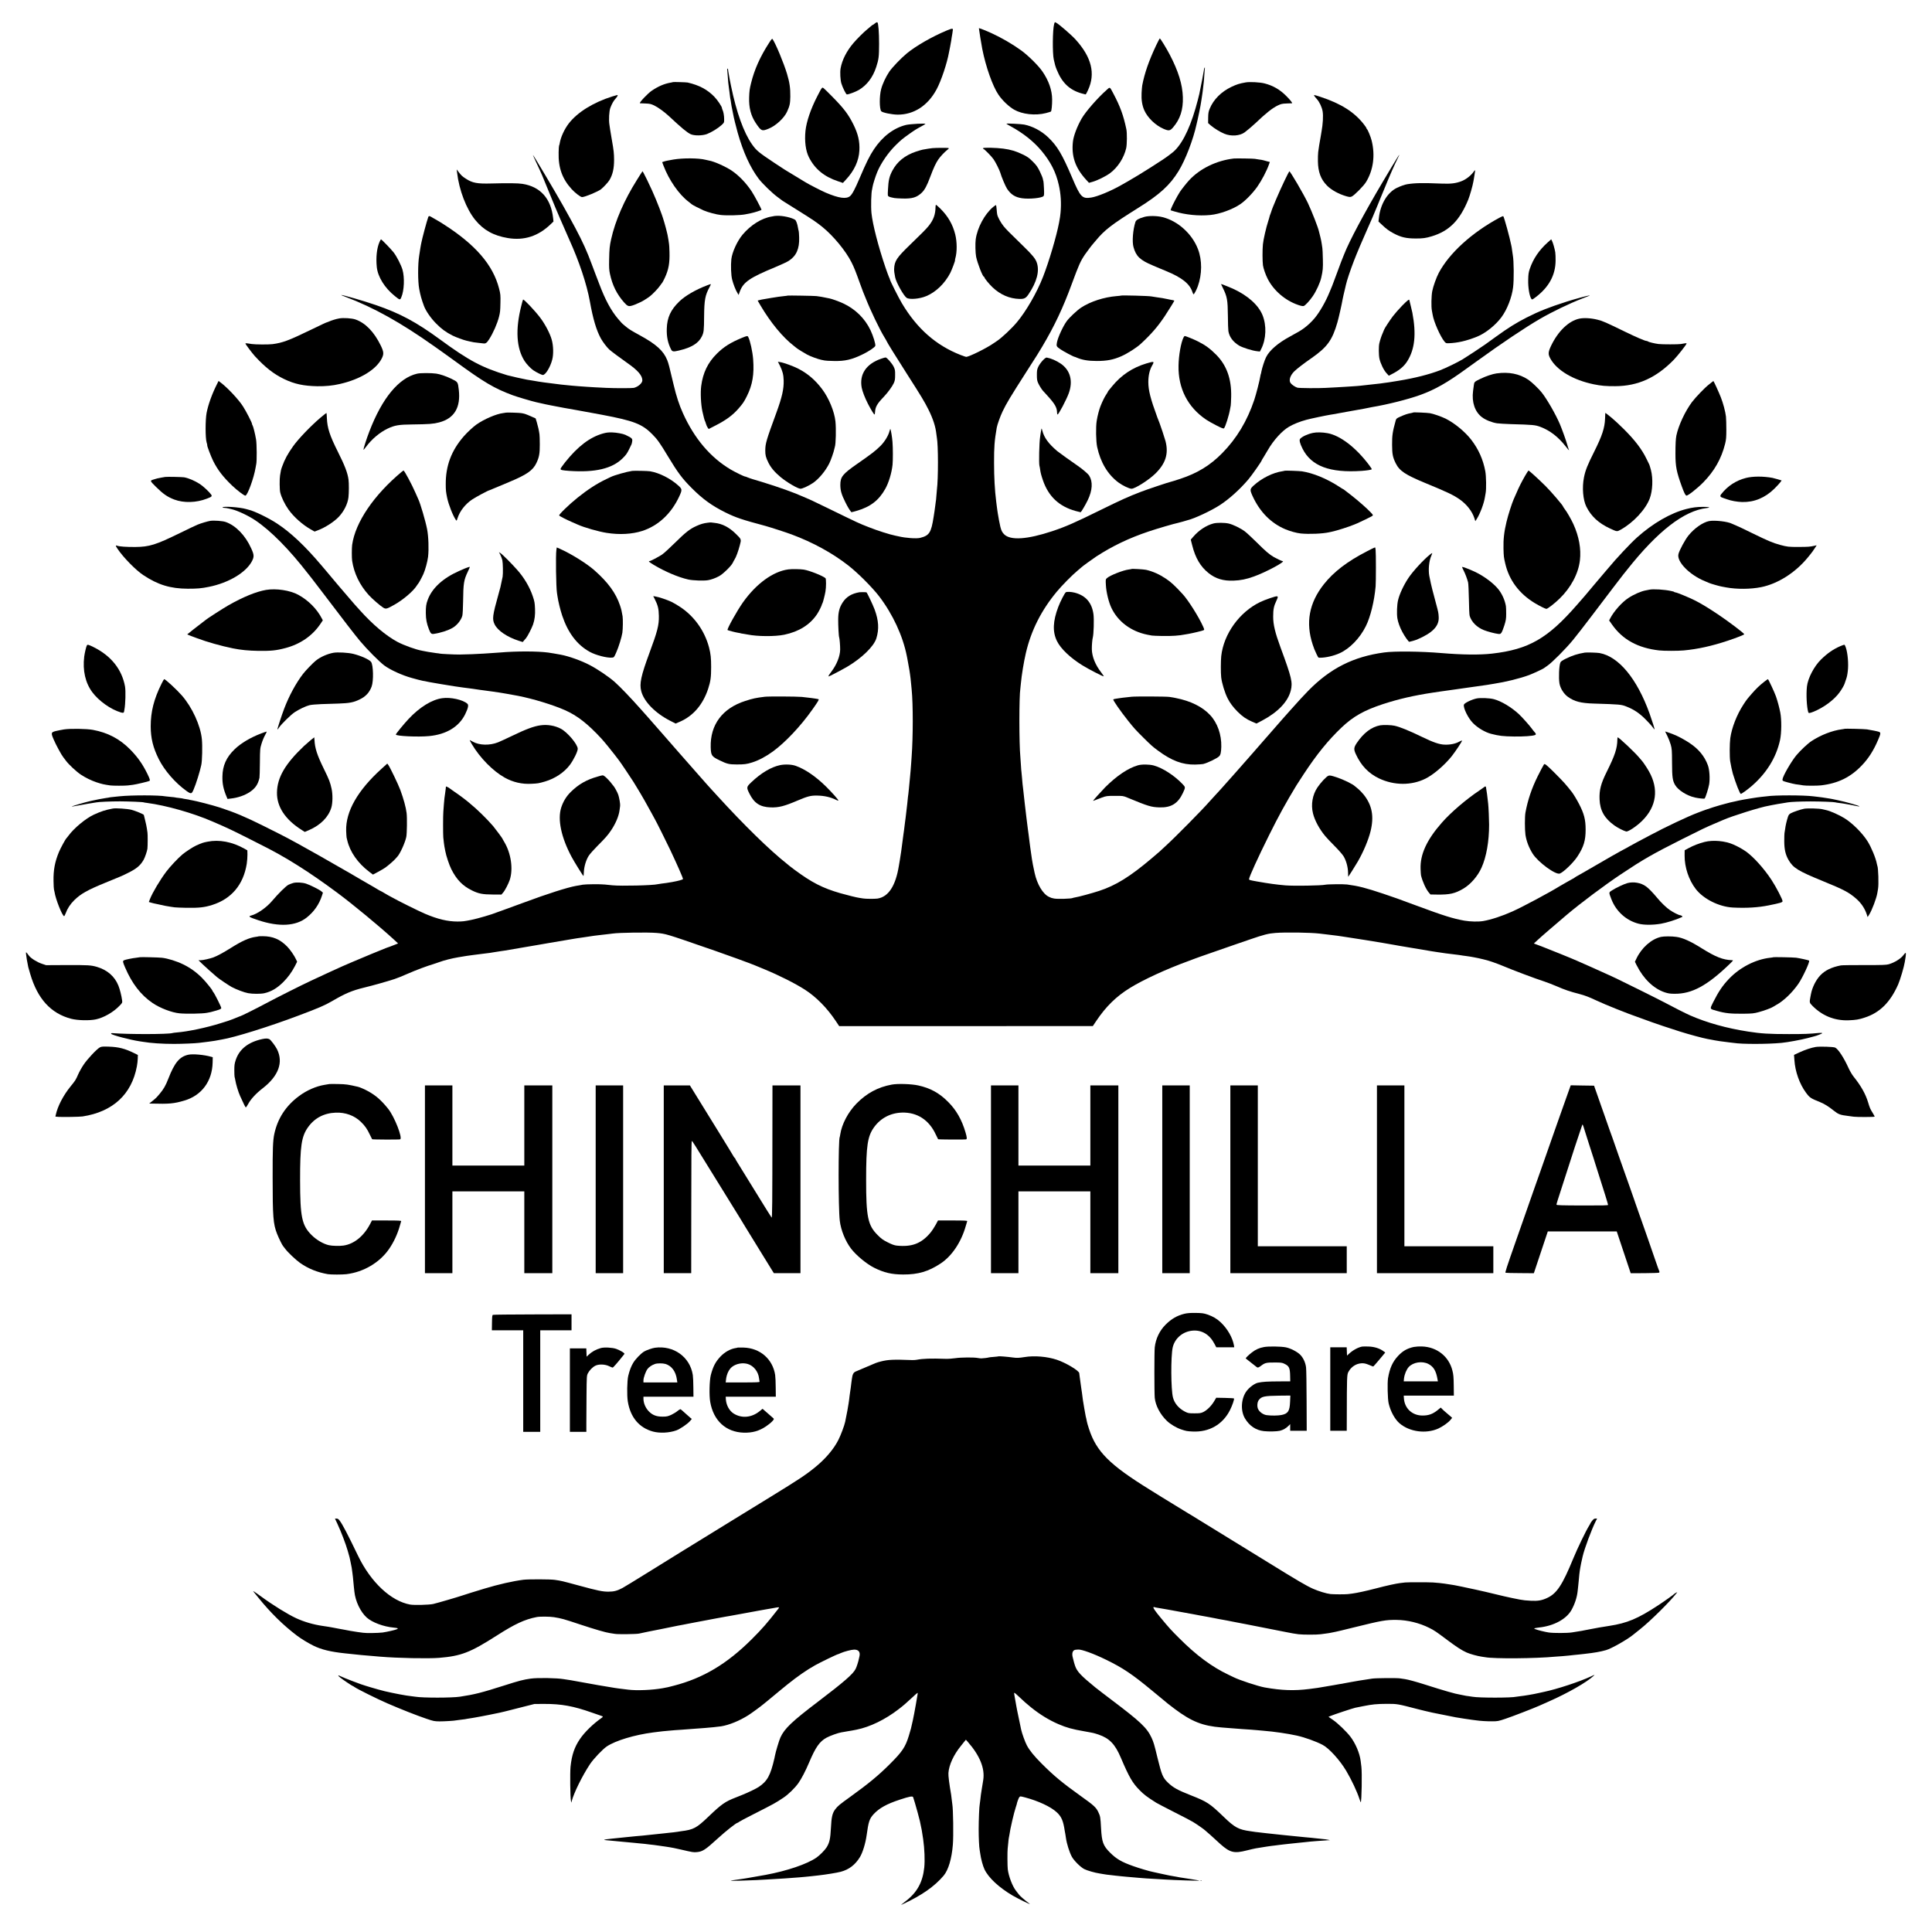 <?xml version="1.0" standalone="no"?>
<!DOCTYPE svg PUBLIC "-//W3C//DTD SVG 20010904//EN"
 "http://www.w3.org/TR/2001/REC-SVG-20010904/DTD/svg10.dtd">
<svg version="1.0" xmlns="http://www.w3.org/2000/svg"
 width="3519pt" height="3519pt" viewBox="0 0 3519 3519"
 preserveAspectRatio="xMidYMid meet">
<g transform="translate(0,3519) scale(0.1,-0.1)"
fill="#000000" stroke="none">
<path d="M15955 34778 c-11 -7 -26 -18 -33 -25 -7 -7 -17 -13 -20 -13 -4 0
-18 -10 -32 -22 -14 -13 -48 -41 -75 -63 -63 -51 -186 -173 -251 -250 -123
-144 -206 -308 -233 -459 -13 -70 -5 -211 14 -276 24 -78 85 -200 100 -200 34
0 157 46 216 80 148 87 258 231 319 420 46 142 51 186 52 420 0 209 -13 375
-30 392 -4 4 -16 2 -27 -4z"/>
<path d="M19200 34750 c-28 -102 -32 -530 -6 -645 20 -91 29 -124 53 -183 95
-238 232 -370 452 -433 36 -10 70 -19 74 -19 5 0 25 35 44 78 140 300 66 600
-227 923 -75 83 -301 278 -352 305 -27 14 -27 14 -38 -26z"/>
<path d="M17245 34635 c-268 -112 -566 -283 -732 -421 -106 -88 -263 -253
-315 -329 -64 -95 -124 -224 -149 -320 -33 -127 -32 -357 2 -401 20 -25 193
-61 300 -62 295 -1 549 164 708 460 84 155 192 479 227 678 3 14 11 57 19 95
7 39 16 88 20 110 3 23 7 50 9 62 3 12 8 43 12 70 3 26 8 55 9 64 7 35 -12 34
-110 -6z"/>
<path d="M17830 34676 c0 -18 45 -294 61 -376 64 -326 191 -684 296 -836 70
-104 190 -217 284 -271 150 -86 388 -112 579 -63 47 12 88 25 92 28 12 12 23
124 22 222 -1 166 -62 341 -176 507 -72 106 -261 293 -388 385 -161 116 -360
232 -545 316 -95 44 -225 94 -225 88z"/>
<path d="M14008 34409 c-164 -254 -268 -488 -328 -734 -26 -105 -31 -140 -35
-260 -6 -185 32 -333 120 -465 100 -149 112 -154 235 -104 132 53 285 195 338
314 47 106 55 143 57 270 2 154 -13 259 -60 415 -60 199 -205 548 -264 634 -7
11 -22 -5 -63 -70z"/>
<path d="M21058 34363 c-133 -282 -211 -507 -253 -728 -3 -16 -9 -80 -12 -141
-6 -122 10 -222 49 -312 61 -138 206 -277 354 -340 94 -39 116 -36 171 28 129
149 185 323 178 550 -7 232 -82 475 -240 777 -65 123 -169 293 -180 293 -4 0
-33 -57 -67 -127z"/>
<path d="M21937 33953 c-3 -5 -8 -30 -12 -58 -5 -39 -43 -236 -80 -415 -7 -35
-48 -191 -70 -265 -120 -413 -271 -696 -434 -815 -19 -14 -46 -34 -60 -46 -81
-64 -532 -351 -736 -466 -44 -25 -98 -56 -120 -68 -188 -108 -434 -210 -548
-228 -167 -26 -197 5 -348 360 -183 430 -271 579 -442 741 -121 114 -280 198
-432 228 -54 11 -325 24 -325 16 0 -3 35 -24 78 -47 229 -125 416 -274 558
-442 169 -202 267 -392 319 -626 38 -165 48 -333 32 -507 -7 -69 -9 -83 -27
-180 -46 -245 -183 -709 -293 -990 -112 -287 -307 -625 -477 -827 -95 -113
-275 -282 -360 -338 -12 -8 -39 -26 -59 -40 -127 -90 -451 -250 -504 -250 -7
0 -53 16 -102 35 -447 175 -793 480 -1067 940 -58 97 -218 415 -218 433 0 5
-7 23 -16 40 -8 17 -37 97 -65 177 -132 388 -235 789 -256 994 -12 121 -5 383
12 433 2 7 6 27 8 44 7 46 52 190 86 272 67 161 200 355 340 492 93 91 122
115 242 200 106 75 126 87 229 143 30 16 60 34 65 39 16 16 -279 0 -354 -18
-223 -55 -427 -210 -582 -442 -80 -120 -139 -239 -263 -530 -84 -197 -133
-290 -172 -323 -68 -59 -205 -40 -444 62 -75 32 -309 152 -370 190 -14 9 -92
56 -173 105 -204 122 -191 114 -392 247 -287 191 -327 224 -407 337 -151 213
-286 589 -383 1065 -24 117 -29 144 -41 215 -4 19 -8 42 -9 50 -2 8 -4 23 -4
33 -1 9 -5 17 -11 17 -5 0 -8 -6 -5 -12 2 -7 6 -56 9 -108 4 -52 8 -111 10
-130 3 -19 7 -59 11 -89 3 -30 8 -64 10 -75 2 -12 7 -48 10 -81 4 -32 8 -62
10 -65 1 -3 6 -27 9 -55 4 -27 9 -59 11 -70 3 -11 7 -31 9 -45 2 -14 7 -36 10
-50 3 -14 8 -36 10 -50 9 -55 50 -221 82 -336 100 -354 228 -634 382 -839 67
-88 245 -261 343 -333 46 -34 89 -65 94 -70 6 -4 125 -79 265 -166 282 -176
350 -222 459 -310 201 -163 428 -439 531 -645 46 -91 78 -172 149 -371 29 -80
56 -154 61 -165 5 -11 27 -65 49 -120 85 -216 252 -565 340 -708 23 -37 41
-69 41 -72 0 -10 182 -304 375 -605 253 -395 314 -496 386 -640 84 -169 130
-311 144 -445 3 -22 7 -51 9 -65 26 -133 27 -747 1 -950 -2 -15 -6 -67 -10
-116 -3 -49 -8 -96 -11 -104 -2 -8 -6 -40 -9 -70 -3 -30 -10 -80 -15 -110 -5
-30 -11 -71 -14 -90 -45 -293 -79 -345 -246 -387 -66 -17 -264 -3 -390 27 -25
6 -54 12 -65 14 -100 20 -323 91 -479 153 -195 77 -151 56 -771 358 -205 100
-343 165 -350 165 -2 0 -32 13 -67 29 -166 76 -457 180 -758 272 -58 17 -134
40 -170 51 -36 11 -79 26 -97 34 -17 8 -35 14 -41 14 -18 0 -178 78 -263 128
-367 217 -662 564 -869 1024 -68 149 -122 314 -170 518 -82 348 -92 386 -117
450 -67 170 -202 291 -503 455 -161 88 -193 108 -260 164 -70 58 -65 54 -134
135 -127 150 -233 347 -340 631 -31 83 -63 166 -71 185 -8 19 -38 98 -66 175
-88 238 -161 400 -299 661 -84 156 -110 204 -225 409 -135 241 -527 901 -546
920 -5 5 19 -51 54 -125 105 -223 104 -221 282 -659 74 -184 241 -572 322
-751 181 -398 320 -815 377 -1130 57 -319 120 -531 202 -678 37 -66 110 -161
153 -200 37 -33 199 -154 330 -246 188 -131 270 -226 271 -313 0 -51 -75 -118
-155 -138 -32 -7 -333 -8 -505 0 -151 7 -296 15 -360 20 -30 2 -93 7 -140 10
-47 3 -101 8 -120 10 -19 2 -64 7 -100 10 -36 3 -81 8 -100 10 -137 17 -298
37 -315 40 -84 12 -121 18 -200 32 -49 8 -99 17 -110 18 -41 6 -311 67 -355
80 -460 139 -698 265 -1227 653 -432 316 -725 473 -1163 624 -220 76 -627 194
-637 184 -2 -1 36 -17 85 -35 508 -192 1002 -467 1612 -899 63 -45 123 -87
133 -94 18 -13 201 -144 242 -174 531 -388 715 -497 1050 -622 80 -30 358
-112 431 -128 7 -1 45 -10 85 -19 41 -9 83 -19 94 -21 11 -2 54 -11 95 -19 84
-17 75 -15 225 -43 102 -19 153 -28 215 -38 14 -3 36 -7 50 -9 53 -11 80 -16
245 -45 94 -17 179 -33 190 -35 582 -110 730 -168 915 -354 94 -95 137 -155
285 -401 182 -301 258 -403 430 -576 200 -202 373 -327 620 -449 188 -93 302
-131 725 -244 87 -24 376 -117 480 -156 386 -144 739 -337 1030 -564 175 -136
436 -398 563 -563 249 -327 430 -718 503 -1083 2 -11 6 -31 9 -45 12 -60 35
-188 40 -222 3 -21 8 -55 11 -75 7 -46 10 -77 19 -168 4 -38 8 -86 10 -105 27
-265 26 -866 0 -1215 -2 -22 -6 -80 -9 -130 -4 -49 -8 -108 -10 -130 -2 -22
-7 -76 -11 -120 -4 -44 -8 -91 -10 -105 -2 -14 -7 -61 -10 -105 -4 -44 -8 -87
-10 -95 -3 -14 -12 -91 -20 -179 -4 -45 -14 -125 -20 -171 -3 -19 -7 -57 -10
-85 -3 -27 -7 -61 -10 -75 -2 -14 -7 -50 -10 -80 -3 -30 -8 -66 -10 -80 -3
-14 -7 -45 -10 -70 -5 -43 -31 -235 -41 -310 -7 -44 -10 -67 -24 -155 -7 -38
-14 -83 -17 -100 -59 -370 -190 -571 -391 -602 -49 -7 -216 -6 -260 2 -14 2
-46 7 -71 11 -47 6 -219 49 -346 85 -322 93 -519 194 -835 428 -41 31 -77 58
-80 61 -3 3 -27 23 -55 45 -314 248 -782 705 -1270 1240 -60 66 -114 125 -120
131 -5 6 -41 46 -80 89 -38 44 -106 120 -150 170 -45 49 -144 162 -220 250
-77 88 -142 162 -145 165 -3 3 -34 39 -70 80 -36 41 -79 91 -96 110 -17 19
-96 109 -175 200 -134 154 -190 217 -214 244 -6 6 -64 72 -130 146 -188 211
-356 386 -466 486 -108 96 -314 236 -461 312 -154 80 -375 159 -523 187 -63
12 -192 34 -230 39 -195 26 -579 27 -880 1 -16 -1 -82 -6 -145 -10 -63 -4
-131 -8 -150 -10 -63 -6 -353 -17 -445 -17 -98 0 -346 12 -355 17 -3 2 -32 6
-65 9 -33 4 -98 14 -145 22 -47 9 -96 18 -110 21 -115 20 -333 99 -450 161
-209 112 -452 316 -690 582 -47 52 -87 97 -90 100 -3 3 -48 55 -100 116 -52
61 -117 137 -145 169 -27 32 -61 71 -75 88 -78 93 -150 180 -203 242 -33 39
-71 84 -85 100 -297 351 -558 597 -807 760 -155 102 -415 228 -515 250 -3 1
-24 7 -47 13 -118 34 -414 55 -429 31 -3 -5 10 -9 28 -9 18 0 53 -5 78 -11 25
-6 52 -12 60 -14 105 -24 309 -120 431 -203 286 -193 616 -528 964 -977 17
-21 41 -52 55 -69 29 -36 50 -63 196 -256 407 -537 596 -781 690 -894 128
-153 350 -376 442 -446 112 -83 332 -183 507 -230 44 -12 94 -25 110 -30 74
-22 281 -60 660 -120 62 -10 259 -37 330 -45 50 -6 102 -14 135 -20 14 -2 48
-7 75 -10 28 -3 97 -13 155 -21 58 -9 116 -17 130 -19 14 -2 41 -6 60 -10 19
-3 49 -8 65 -11 28 -4 145 -26 210 -38 275 -54 639 -165 855 -261 224 -99 415
-248 665 -519 43 -46 184 -218 243 -296 40 -52 77 -101 82 -108 15 -16 230
-338 257 -382 11 -19 37 -62 58 -95 88 -143 204 -346 278 -485 27 -52 53 -99
57 -105 11 -14 218 -429 275 -550 138 -293 235 -515 235 -535 0 -12 -83 -35
-200 -56 -102 -17 -107 -18 -190 -28 -30 -4 -62 -9 -70 -11 -81 -22 -667 -36
-825 -20 -33 3 -96 9 -140 14 -82 9 -346 6 -400 -3 -16 -4 -46 -9 -65 -12 -19
-3 -46 -8 -60 -10 -159 -29 -520 -144 -950 -304 -151 -56 -320 -118 -375 -137
-55 -19 -109 -38 -120 -43 -72 -32 -346 -112 -460 -135 -129 -26 -155 -29
-250 -30 -181 0 -363 43 -595 142 -113 48 -494 237 -598 297 -35 20 -65 36
-67 36 -2 0 -33 18 -69 40 -36 22 -68 40 -71 40 -3 0 -22 11 -43 23 -20 13
-57 35 -82 49 -25 14 -126 72 -225 130 -99 58 -195 114 -212 124 -894 514
-1107 631 -1578 863 -332 165 -513 241 -789 332 -125 41 -438 122 -516 134
-24 4 -47 8 -51 11 -4 2 -28 6 -55 9 -26 4 -51 8 -54 10 -4 2 -35 7 -71 11
-35 3 -67 8 -70 10 -3 1 -39 6 -80 9 -41 3 -83 8 -94 10 -116 23 -616 24 -840
1 -16 -2 -64 -6 -105 -11 -41 -4 -77 -8 -80 -10 -3 -2 -30 -6 -60 -10 -47 -6
-198 -35 -265 -51 -11 -3 -30 -7 -42 -10 -51 -10 -309 -86 -316 -93 -4 -4 32
1 80 11 49 10 147 27 218 39 72 12 138 23 147 24 48 10 264 19 433 19 170 -1
422 -11 435 -19 3 -2 28 -6 55 -9 352 -46 842 -185 1198 -340 282 -122 340
-149 702 -332 327 -165 368 -187 480 -249 153 -86 221 -126 375 -223 225 -142
447 -295 715 -494 284 -211 755 -601 1013 -836 l93 -86 -73 -29 c-40 -16 -77
-30 -83 -32 -5 -1 -23 -7 -38 -13 -16 -7 -30 -12 -32 -12 -6 0 -470 -192 -620
-257 -165 -71 -174 -75 -290 -128 -44 -20 -93 -43 -110 -50 -32 -14 -166 -76
-340 -158 -181 -84 -627 -309 -820 -412 -170 -91 -458 -235 -471 -235 -3 0
-20 -6 -37 -14 -42 -18 -169 -68 -182 -70 -5 -2 -68 -21 -140 -44 -254 -80
-588 -151 -800 -168 -33 -3 -66 -7 -74 -10 -72 -24 -810 -25 -1091 -2 -19 2
-30 -3 -25 -12 14 -23 343 -110 515 -136 19 -3 46 -7 59 -9 147 -25 354 -39
571 -39 142 0 383 10 455 19 17 2 57 7 90 11 33 3 69 8 80 10 11 2 40 6 65 9
43 6 65 9 120 20 14 3 41 8 60 11 230 37 862 234 1400 437 363 136 480 187
610 263 235 138 362 192 580 245 166 40 406 108 555 156 44 14 157 59 250 101
144 63 341 137 460 172 17 5 62 20 100 34 91 34 233 70 352 90 108 19 208 34
268 41 28 3 102 13 165 21 63 9 129 17 145 18 17 2 44 6 60 10 32 6 62 11 140
22 28 3 59 8 70 10 11 2 88 15 170 29 83 14 161 27 175 30 22 4 212 37 293 50
31 6 59 10 172 30 80 14 364 62 420 71 17 2 55 9 85 14 30 5 78 12 105 15 28
3 73 10 100 15 28 5 73 11 100 15 28 3 68 8 90 11 43 6 64 8 165 19 36 4 76 9
90 11 113 17 645 25 800 11 167 -15 178 -18 910 -272 69 -24 141 -49 160 -55
182 -62 653 -234 715 -261 11 -5 91 -38 179 -74 275 -114 560 -258 738 -372
205 -132 403 -333 561 -570 l62 -93 2310 0 2310 1 63 94 c175 261 363 446 613
600 242 150 663 344 1067 491 53 19 106 39 117 44 21 9 139 50 340 120 66 23
170 59 230 80 61 21 137 48 170 59 33 11 152 52 265 91 246 85 334 108 460
117 191 15 643 8 808 -12 20 -3 96 -11 167 -20 72 -8 141 -17 155 -19 14 -3
48 -7 75 -11 28 -3 57 -8 65 -10 8 -2 38 -6 65 -10 45 -5 565 -89 625 -100 14
-3 66 -12 115 -20 50 -8 101 -17 115 -20 14 -3 41 -8 60 -11 19 -3 46 -7 60
-10 38 -7 502 -85 530 -89 14 -2 54 -9 90 -14 101 -16 132 -20 170 -25 249
-30 292 -36 320 -42 14 -2 41 -6 60 -8 19 -2 50 -7 68 -10 17 -3 46 -8 62 -11
108 -19 263 -57 345 -87 62 -22 141 -51 170 -64 199 -84 610 -239 776 -292 53
-18 152 -56 220 -85 151 -66 243 -97 417 -142 99 -26 175 -55 300 -114 92 -43
257 -113 367 -156 110 -43 214 -83 230 -90 17 -7 116 -43 220 -80 105 -37 199
-71 210 -76 37 -15 318 -109 495 -165 166 -53 435 -125 510 -138 19 -3 46 -8
60 -11 96 -20 228 -40 335 -51 33 -3 71 -7 85 -10 148 -24 605 -24 870 1 107
10 356 56 470 86 63 17 120 32 125 33 45 10 145 50 145 57 0 6 -23 8 -57 5
-183 -18 -267 -21 -548 -21 -367 0 -508 9 -745 46 -389 60 -748 160 -1055 294
-68 29 -342 168 -485 245 -91 49 -768 385 -860 428 -25 11 -90 41 -145 67 -55
26 -197 89 -315 142 -118 52 -233 103 -256 113 -83 38 -504 208 -642 261
l-144 54 69 64 c56 53 360 315 533 461 256 216 684 536 985 737 408 272 572
366 1120 642 340 171 435 217 600 286 61 26 124 52 140 60 163 72 680 234 830
259 17 3 41 7 55 11 35 8 187 34 230 40 19 3 46 7 60 10 48 10 247 18 420 18
174 0 436 -10 449 -17 3 -2 33 -7 66 -11 33 -3 83 -11 110 -16 28 -5 66 -12
85 -15 19 -3 66 -12 103 -21 38 -8 71 -13 74 -10 8 9 -246 82 -392 112 -44 9
-89 19 -100 21 -11 2 -33 6 -50 9 -42 6 -106 16 -135 21 -14 2 -50 7 -80 10
-30 3 -68 7 -85 10 -169 22 -704 23 -845 0 -14 -2 -56 -7 -95 -10 -73 -7 -333
-49 -414 -67 -25 -6 -55 -12 -66 -15 -56 -11 -127 -28 -189 -46 -38 -11 -76
-21 -85 -23 -25 -5 -211 -65 -261 -83 -25 -9 -47 -17 -50 -18 -3 0 -18 -6 -35
-13 -16 -6 -43 -17 -60 -23 -177 -66 -588 -260 -870 -411 -66 -35 -168 -89
-228 -121 -59 -31 -130 -70 -158 -86 -27 -17 -51 -30 -53 -30 -3 0 -170 -92
-266 -147 -199 -114 -390 -225 -460 -266 -47 -27 -110 -63 -140 -80 -30 -16
-62 -35 -70 -42 -8 -7 -19 -14 -25 -16 -10 -4 -213 -120 -245 -139 -178 -111
-667 -373 -860 -460 -189 -85 -390 -151 -535 -176 -88 -15 -235 -11 -342 7
-210 38 -375 89 -878 276 -345 128 -373 138 -595 213 -326 109 -455 142 -665
170 -62 8 -352 5 -393 -4 -76 -17 -579 -25 -732 -12 -161 14 -295 32 -510 70
-139 25 -150 28 -150 43 0 37 162 393 366 803 180 362 302 583 497 905 7 11
67 103 133 205 238 362 446 618 690 850 211 200 409 312 749 424 288 94 564
158 915 211 39 6 113 17 135 20 43 6 261 36 285 40 34 5 110 16 140 20 14 2
45 7 70 10 25 3 108 15 185 26 77 11 156 23 175 25 19 3 49 8 65 11 17 3 39 7
50 8 221 34 478 97 650 161 71 27 256 113 265 123 3 3 32 24 65 46 81 54 337
311 467 470 59 72 211 267 338 435 298 393 562 740 575 754 6 6 37 45 69 86
559 707 1040 1079 1454 1127 81 9 42 22 -67 21 -114 0 -197 -11 -306 -39 -284
-72 -612 -261 -899 -519 -117 -104 -389 -395 -516 -550 -24 -30 -52 -62 -60
-70 -8 -8 -96 -112 -195 -230 -98 -118 -182 -217 -185 -220 -3 -3 -62 -70
-131 -150 -539 -620 -882 -818 -1554 -895 -222 -25 -536 -22 -920 10 -377 32
-860 37 -1045 11 -560 -77 -979 -288 -1378 -694 -84 -86 -202 -213 -265 -286
-10 -12 -35 -39 -55 -61 -21 -22 -69 -76 -107 -120 -39 -44 -72 -82 -75 -85
-3 -3 -34 -39 -70 -80 -36 -41 -69 -80 -75 -86 -11 -11 -103 -117 -170 -194
-125 -144 -164 -189 -205 -235 -25 -28 -74 -84 -110 -125 -36 -41 -85 -97
-110 -125 -25 -28 -74 -84 -110 -125 -36 -41 -87 -99 -114 -128 -26 -30 -60
-68 -75 -84 -37 -43 -55 -62 -158 -174 -50 -54 -101 -110 -113 -124 -115 -133
-609 -634 -780 -790 -57 -52 -111 -102 -120 -111 -9 -8 -75 -65 -146 -125
-390 -330 -651 -492 -954 -591 -135 -44 -374 -109 -440 -119 -19 -3 -38 -8
-41 -10 -24 -14 -275 -22 -339 -10 -49 10 -51 10 -95 31 -110 52 -215 228
-260 434 -24 107 -45 216 -50 256 -3 28 -10 75 -15 105 -5 30 -12 78 -15 105
-3 28 -8 65 -11 83 -11 83 -13 101 -19 152 -4 30 -9 66 -11 80 -2 14 -8 63
-14 110 -6 47 -13 101 -15 120 -4 31 -7 57 -20 170 -2 14 -6 48 -9 75 -14 117
-18 158 -31 280 -4 33 -8 70 -10 83 -2 13 -7 65 -10 115 -4 51 -8 99 -10 107
-2 8 -7 65 -10 125 -4 61 -9 126 -10 145 -24 254 -24 1104 0 1251 2 13 6 53 9
88 15 161 53 392 91 556 96 412 280 777 564 1119 91 110 280 302 376 381 39
32 72 61 75 64 11 13 200 150 265 193 297 193 598 337 955 457 147 50 468 144
535 157 11 2 52 13 90 24 39 12 77 23 85 25 125 29 434 174 590 276 170 111
362 284 517 466 60 70 243 331 243 346 0 3 18 34 40 68 21 35 55 91 74 124
102 177 256 347 382 421 83 49 197 95 319 128 77 21 348 78 440 93 17 2 39 6
50 8 79 15 155 29 325 59 107 19 211 38 230 41 19 3 53 10 75 15 22 5 56 12
75 15 279 46 656 141 878 221 270 98 494 225 842 479 15 11 40 29 56 40 16 11
79 56 139 100 457 330 865 604 1143 766 218 127 539 282 772 372 133 51 145
56 130 56 -21 1 -279 -69 -415 -113 -319 -102 -506 -176 -730 -290 -191 -98
-333 -186 -558 -349 -93 -67 -181 -131 -197 -142 -59 -43 -348 -233 -407 -268
-94 -57 -307 -160 -413 -201 -206 -78 -454 -141 -756 -191 -197 -32 -197 -32
-263 -40 -30 -4 -61 -8 -70 -10 -9 -1 -45 -6 -81 -9 -36 -4 -81 -9 -100 -11
-19 -2 -60 -7 -90 -10 -30 -3 -71 -8 -90 -10 -19 -3 -80 -7 -135 -11 -55 -3
-118 -8 -140 -9 -22 -2 -98 -6 -170 -10 -71 -4 -157 -8 -190 -10 -134 -8 -482
-5 -514 4 -43 13 -105 56 -126 87 -33 51 -4 137 69 210 49 48 172 143 318 244
283 198 375 325 468 649 26 91 78 323 95 421 5 29 24 111 51 223 2 9 6 25 8
36 19 84 78 262 147 441 47 123 167 407 241 570 60 132 145 330 189 440 28 69
54 134 59 145 5 11 30 72 56 135 113 277 190 452 261 595 61 122 -18 -4 -274
-435 -351 -592 -618 -1093 -712 -1335 -24 -60 -47 -119 -52 -130 -10 -24 -45
-117 -106 -285 -25 -69 -51 -138 -58 -155 -8 -16 -30 -70 -50 -120 -67 -166
-181 -365 -270 -470 -55 -66 -123 -130 -190 -180 -65 -47 -98 -67 -260 -155
-217 -117 -370 -249 -433 -373 -29 -57 -75 -200 -88 -270 -2 -17 -6 -33 -8
-36 -2 -3 -7 -22 -10 -42 -12 -80 -77 -331 -110 -431 -129 -385 -321 -704
-584 -971 -220 -224 -453 -366 -766 -469 -83 -27 -161 -52 -174 -54 -39 -8
-432 -139 -542 -182 -232 -89 -357 -146 -730 -329 -478 -236 -642 -307 -885
-388 -455 -151 -761 -171 -875 -57 -37 38 -51 65 -70 140 -12 48 -38 187 -46
242 -2 19 -6 46 -9 60 -2 14 -7 48 -10 75 -3 28 -8 64 -10 80 -26 206 -39 440
-39 705 -1 291 8 404 49 641 10 56 65 210 106 295 72 150 136 256 432 719 224
350 217 338 289 460 223 375 381 709 543 1152 126 341 154 405 237 528 36 52
133 181 148 195 3 3 27 32 55 65 156 188 285 287 761 585 398 248 583 417 741
675 125 204 267 573 328 855 2 8 11 45 19 82 9 37 23 103 31 145 8 43 17 89
20 103 2 13 7 40 10 60 3 20 7 45 9 56 2 12 7 45 11 74 4 29 8 60 10 69 1 9 6
47 10 84 3 37 8 77 10 87 2 11 7 68 10 127 4 59 9 116 10 126 4 18 0 23 -8 10z"/>
<path d="M12258 33695 c-2 -2 -19 -6 -38 -9 -119 -20 -229 -67 -350 -149 -75
-51 -238 -225 -213 -228 4 0 49 -2 99 -4 80 -3 101 -8 160 -36 73 -35 186
-118 270 -196 230 -215 328 -296 394 -327 65 -30 211 -29 295 2 80 30 204 106
265 162 50 46 50 47 50 109 0 63 -14 142 -31 173 -5 10 -9 23 -9 30 0 25 -81
146 -137 204 -128 133 -276 212 -488 261 -24 5 -262 12 -267 8z"/>
<path d="M22690 33689 c-116 -20 -162 -35 -260 -81 -186 -89 -327 -230 -396
-398 -22 -54 -27 -81 -28 -164 l-1 -98 45 -40 c62 -54 174 -123 251 -154 122
-51 280 -40 369 25 40 29 150 122 196 166 186 179 312 279 410 325 56 27 79
32 157 35 51 2 96 4 100 4 14 2 -34 63 -108 136 -113 114 -240 187 -394 226
-83 21 -266 31 -341 18z"/>
<path d="M14969 33584 c-17 -21 -25 -34 -82 -146 -119 -230 -198 -461 -216
-633 -19 -187 4 -364 63 -480 107 -212 276 -352 528 -436 l91 -31 54 59 c153
163 237 346 246 533 8 165 -23 300 -110 475 -93 186 -175 294 -394 515 -165
166 -163 165 -180 144z"/>
<path d="M20159 33554 c-164 -144 -384 -396 -458 -524 -81 -142 -146 -312
-158 -417 -31 -266 42 -479 235 -691 l57 -62 68 19 c89 26 245 103 317 158
142 106 253 280 293 455 15 66 17 277 3 343 -53 254 -111 413 -239 655 -66
123 -57 119 -118 64z"/>
<path d="M11155 33434 c-346 -108 -639 -289 -796 -494 -79 -103 -146 -248
-164 -359 -3 -19 -8 -39 -12 -44 -3 -5 -7 -61 -8 -125 -7 -277 65 -478 237
-667 63 -69 162 -145 190 -145 50 0 289 99 345 143 46 36 133 130 155 169 58
99 83 208 83 368 -1 118 -6 166 -41 365 -14 77 -27 158 -30 180 -3 22 -9 65
-14 95 -14 87 -5 247 17 305 29 77 59 130 98 172 32 35 45 64 28 62 -5 0 -44
-12 -88 -25z"/>
<path d="M23939 33443 c6 -10 27 -36 47 -58 48 -53 92 -148 105 -225 13 -81 5
-228 -21 -370 -6 -36 -13 -76 -15 -90 -3 -14 -9 -50 -14 -80 -10 -54 -16 -92
-31 -200 -4 -30 -6 -107 -5 -170 3 -192 53 -326 164 -439 80 -82 219 -158 358
-197 52 -14 67 -15 93 -4 46 19 221 196 263 267 132 218 167 484 101 751 -17
70 -73 205 -86 210 -4 2 -8 9 -8 15 0 6 -21 38 -47 71 -173 224 -418 379 -792
502 -121 39 -125 40 -112 17z"/>
<path d="M16985 32492 c-29 -2 -116 -16 -180 -28 -16 -3 -70 -19 -120 -35
-202 -68 -344 -182 -432 -349 -54 -103 -71 -174 -79 -341 -6 -113 -6 -117 16
-129 12 -6 34 -14 48 -16 15 -3 38 -7 52 -11 14 -3 79 -7 146 -9 180 -5 260
19 351 104 54 50 97 130 157 292 62 165 101 249 147 316 36 52 112 134 162
173 32 25 35 30 20 35 -17 5 -224 4 -288 -2z"/>
<path d="M17905 32491 c-3 -6 -1 -11 4 -11 16 0 152 -138 188 -191 37 -53 109
-197 122 -243 20 -74 97 -255 125 -296 71 -105 148 -153 272 -171 136 -19 362
4 392 40 10 12 12 45 7 140 -3 68 -8 127 -10 131 -2 4 -7 22 -10 41 -3 19 -28
80 -55 136 -41 84 -63 115 -130 181 -67 67 -96 88 -182 129 -122 59 -217 88
-354 106 -130 17 -360 22 -369 8z"/>
<path d="M12264 32284 c-72 -12 -147 -27 -167 -35 l-36 -12 24 -64 c99 -261
280 -523 455 -656 30 -23 57 -45 60 -48 8 -10 149 -82 217 -112 82 -35 232
-75 313 -83 113 -12 350 -6 440 11 25 5 48 9 105 21 61 12 195 55 195 62 0 19
-132 266 -180 338 -101 152 -231 287 -362 376 -109 73 -320 168 -411 183 -18
3 -48 10 -67 15 -123 32 -410 34 -586 4z"/>
<path d="M22475 32303 c-314 -36 -615 -181 -813 -393 -41 -43 -144 -173 -171
-215 -51 -80 -137 -243 -157 -297 l-13 -38 66 -20 c202 -62 445 -87 658 -66
171 16 413 104 550 200 95 66 222 197 305 314 80 114 172 288 214 409 l15 43
-42 10 c-23 6 -55 15 -72 20 -16 5 -55 12 -85 15 -30 4 -64 9 -75 12 -25 5
-339 10 -380 6z"/>
<path d="M8325 32049 c37 -322 169 -666 331 -865 151 -185 332 -286 594 -330
296 -49 552 33 778 250 l53 51 -6 60 c-38 358 -232 575 -558 626 -78 13 -272
15 -569 7 -255 -7 -343 9 -461 86 -67 43 -85 60 -131 120 l-38 50 7 -55z"/>
<path d="M26843 32064 c-51 -72 -137 -140 -220 -173 -105 -41 -194 -52 -367
-45 -348 14 -475 12 -623 -11 -45 -7 -119 -33 -190 -67 -173 -83 -303 -301
-328 -553 l-7 -60 59 -55 c82 -79 129 -113 214 -159 137 -73 232 -95 409 -95
127 0 179 7 289 40 318 96 510 290 665 670 27 67 80 251 92 324 4 25 8 47 9
50 1 3 5 28 9 55 4 28 10 62 12 78 5 34 0 34 -23 1z"/>
<path d="M11684 32043 c-10 -15 -23 -35 -29 -44 -5 -9 -30 -49 -55 -88 -230
-366 -394 -742 -468 -1076 -28 -126 -33 -175 -37 -375 -3 -141 0 -192 15 -260
44 -205 124 -367 256 -517 59 -67 82 -77 137 -62 38 10 66 21 167 67 38 17
129 75 170 107 53 42 148 142 181 190 19 28 37 52 41 55 4 3 25 44 48 92 68
147 90 265 84 468 -2 69 -5 134 -8 145 -2 11 -7 43 -10 70 -4 28 -12 70 -17
95 -6 25 -12 52 -14 60 -17 75 -67 248 -90 309 -7 20 -28 74 -45 121 -31 83
-92 230 -133 320 -50 111 -136 288 -154 318 l-20 33 -19 -28z"/>
<path d="M23399 31904 c-100 -208 -231 -515 -244 -569 -1 -5 -8 -23 -14 -40
-7 -16 -15 -39 -17 -49 -2 -11 -12 -47 -23 -80 -39 -117 -90 -342 -98 -426
-10 -99 -9 -314 1 -383 8 -55 47 -170 84 -242 108 -215 319 -398 556 -479 47
-17 85 -24 101 -20 27 7 109 95 166 179 64 92 135 248 155 340 29 127 33 171
29 335 -2 96 -6 186 -9 200 -2 14 -7 48 -11 75 -3 28 -15 86 -26 130 -12 44
-22 87 -24 95 -16 76 -125 356 -204 524 -79 165 -319 576 -337 576 -3 0 -41
-75 -85 -166z"/>
<path d="M17040 31418 c-2 -136 -37 -233 -126 -344 -47 -58 -122 -134 -340
-344 -241 -233 -282 -294 -288 -438 -2 -34 5 -85 19 -154 19 -95 156 -338 209
-373 54 -35 234 -20 356 31 176 73 338 229 439 423 28 55 94 231 86 231 -2 0
0 14 5 32 34 116 33 300 -1 438 -46 182 -129 328 -269 468 -40 39 -77 72 -81
72 -5 0 -9 -19 -9 -42z"/>
<path d="M18088 31419 c-155 -131 -286 -375 -316 -588 -10 -71 -6 -250 7 -316
24 -119 120 -365 142 -365 5 0 9 -5 9 -11 0 -17 83 -120 147 -181 145 -137
310 -208 493 -213 87 -2 117 14 166 88 150 224 201 420 149 572 -24 72 -77
137 -237 293 -287 280 -315 308 -368 372 -50 62 -104 159 -116 211 -3 13 -8
57 -11 97 -3 40 -8 74 -12 76 -3 2 -27 -14 -53 -35z"/>
<path d="M7799 31232 c-23 -61 -112 -393 -124 -462 -3 -19 -8 -42 -10 -50 -2
-8 -6 -32 -9 -52 -12 -81 -17 -114 -21 -137 -25 -149 -25 -466 0 -601 22 -118
42 -190 87 -312 34 -92 125 -223 220 -319 99 -101 180 -160 303 -222 62 -30
193 -79 250 -92 11 -2 38 -9 60 -14 53 -13 88 -19 160 -26 33 -4 73 -8 89 -10
42 -6 63 9 105 75 73 113 149 286 180 410 21 84 23 105 26 255 3 138 1 159
-25 260 -110 430 -430 800 -1013 1172 -54 35 -101 63 -103 63 -2 0 -32 17 -66
38 -91 55 -97 57 -109 24z"/>
<path d="M14098 31254 c-2 -1 -20 -5 -42 -8 -183 -29 -384 -155 -532 -332 -96
-115 -188 -316 -203 -444 -12 -110 -6 -292 14 -370 21 -84 64 -195 97 -247
l21 -35 22 61 c63 172 180 253 648 446 103 43 214 94 245 115 137 89 195 220
188 426 -2 62 -6 116 -9 121 -3 4 -8 26 -11 48 -12 76 -35 140 -56 153 -66 40
-220 74 -321 71 -32 -1 -60 -3 -61 -5z"/>
<path d="M20842 31239 c-103 -29 -149 -56 -161 -92 -46 -141 -63 -362 -35
-458 47 -168 119 -236 349 -333 50 -20 104 -43 120 -51 17 -7 70 -29 118 -49
297 -122 438 -235 487 -388 6 -21 16 -38 21 -38 10 0 54 83 76 144 79 220 81
477 3 679 -106 278 -367 513 -645 582 -99 25 -254 27 -333 4z"/>
<path d="M27305 31221 c-500 -271 -907 -642 -1098 -1000 -46 -87 -103 -248
-120 -336 -16 -84 -20 -276 -7 -348 5 -23 11 -58 14 -77 20 -128 139 -399 217
-493 24 -28 31 -31 75 -29 170 7 321 42 515 119 152 60 340 210 448 357 102
138 189 361 211 544 17 133 14 483 -5 582 -2 9 -7 43 -11 75 -4 33 -9 62 -9
65 -1 3 -5 23 -9 45 -27 138 -129 510 -145 527 -3 4 -38 -10 -76 -31z"/>
<path d="M6912 30782 c-49 -113 -67 -283 -49 -457 19 -179 145 -381 329 -528
94 -75 95 -75 118 -21 52 121 62 359 21 502 -26 87 -104 240 -161 314 -46 59
-219 238 -230 238 -4 0 -17 -22 -28 -48z"/>
<path d="M28194 30778 c-160 -142 -268 -302 -330 -485 -22 -64 -27 -100 -29
-198 -4 -143 23 -301 58 -349 12 -17 17 -15 78 31 241 182 360 401 363 663 1
58 -2 128 -6 155 -10 62 -41 173 -60 209 l-14 27 -60 -53z"/>
<path d="M12880 29993 c-208 -79 -400 -190 -508 -295 -156 -151 -221 -293
-227 -493 -5 -146 19 -262 77 -377 21 -44 42 -47 143 -23 233 55 359 133 420
260 34 71 38 102 40 370 3 293 19 378 98 523 16 30 27 55 25 57 -1 2 -32 -8
-68 -22z"/>
<path d="M22240 30016 c0 -2 15 -35 34 -72 78 -158 88 -218 91 -504 1 -129 5
-255 9 -280 17 -106 85 -198 196 -265 60 -36 243 -94 326 -102 l52 -6 25 49
c90 178 99 427 23 614 -76 186 -272 360 -542 483 -89 39 -214 88 -214 83z"/>
<path d="M14349 29806 c-2 -2 -35 -6 -74 -10 -38 -3 -137 -17 -220 -31 -205
-35 -197 -33 -228 -42 l-27 -8 55 -94 c183 -309 404 -577 605 -731 25 -19 47
-37 50 -40 11 -11 138 -90 192 -119 61 -33 202 -84 258 -95 19 -3 46 -9 60
-12 14 -4 88 -8 166 -9 202 -5 329 24 527 121 117 57 223 129 230 155 8 31
-38 180 -87 284 -102 215 -279 388 -500 490 -73 34 -200 80 -246 89 -14 2 -45
9 -70 14 -46 11 -109 21 -170 29 -43 5 -516 13 -521 9z"/>
<path d="M20418 29806 c-1 -2 -37 -6 -78 -9 -231 -19 -474 -97 -647 -209 -71
-47 -209 -175 -260 -243 -67 -89 -163 -297 -181 -390 -13 -71 -11 -76 63 -127
60 -41 243 -138 261 -138 3 0 20 -6 37 -14 97 -42 207 -61 362 -61 186 0 302
22 448 86 112 49 281 157 356 227 195 181 309 313 439 508 59 89 172 271 172
278 0 3 -59 17 -72 17 -2 0 -21 4 -43 9 -48 12 -154 30 -210 36 -22 3 -65 9
-95 15 -48 10 -542 23 -552 15z"/>
<path d="M9527 29733 c-4 -6 -18 -56 -32 -113 -110 -432 -89 -772 59 -1005 36
-56 114 -139 161 -170 54 -37 152 -85 173 -85 48 0 136 143 171 281 25 96 21
252 -9 359 -31 114 -119 282 -211 404 -94 125 -302 345 -312 329z"/>
<path d="M25539 29622 c-58 -60 -134 -146 -168 -191 -56 -73 -161 -235 -161
-247 0 -3 -11 -29 -24 -59 -22 -48 -46 -118 -62 -186 -14 -57 -13 -216 2 -284
21 -90 77 -206 129 -263 l41 -45 54 28 c137 69 223 141 284 238 136 218 165
491 91 882 -3 17 -17 74 -30 128 -14 54 -25 100 -25 102 0 21 -41 -11 -131
-103z"/>
<path d="M6178 29390 c-54 -9 -138 -35 -185 -56 -17 -8 -34 -14 -37 -14 -8 0
-109 -47 -321 -150 -377 -182 -489 -224 -670 -248 -68 -9 -319 -8 -380 2 -17
2 -49 7 -72 11 -24 4 -43 3 -43 -2 0 -12 126 -180 174 -232 188 -204 345 -326
531 -415 188 -91 355 -126 606 -131 146 -2 281 11 409 41 374 85 665 264 766
470 38 78 34 117 -21 231 -121 248 -278 410 -460 474 -66 23 -220 33 -297 19z"/>
<path d="M28762 29385 c-192 -43 -384 -229 -510 -493 -55 -116 -57 -154 -13
-234 118 -214 417 -391 791 -468 132 -27 220 -35 390 -34 415 2 747 153 1069
483 72 75 231 277 231 295 0 8 -27 5 -105 -10 -42 -8 -339 -8 -405 0 -70 8
-182 36 -195 47 -5 5 -16 9 -25 9 -28 0 -181 66 -387 166 -362 176 -407 196
-502 220 -120 31 -255 38 -339 19z"/>
<path d="M13513 29036 c-204 -84 -329 -162 -454 -286 -165 -162 -256 -350
-287 -590 -16 -123 -6 -335 22 -465 18 -82 39 -161 45 -170 4 -5 13 -30 20
-55 7 -25 21 -56 31 -69 l18 -25 113 58 c202 102 323 191 431 315 80 92 101
123 152 226 103 205 135 399 114 672 -11 141 -55 341 -89 404 -13 25 -20 24
-116 -15z"/>
<path d="M21557 29043 c-46 -90 -88 -325 -91 -513 -8 -414 168 -758 504 -984
36 -24 120 -72 188 -106 94 -48 125 -60 136 -51 24 20 93 239 112 355 3 21 8
48 11 60 2 11 6 84 8 161 7 322 -81 569 -271 762 -113 114 -200 178 -339 247
-74 37 -219 96 -235 96 -5 0 -16 -12 -23 -27z"/>
<path d="M16049 28656 c-272 -94 -398 -282 -354 -526 13 -68 58 -186 114 -295
60 -115 109 -195 120 -195 4 0 8 19 9 43 6 97 36 151 162 282 72 76 150 183
179 245 21 46 25 70 25 150 1 84 -2 101 -27 152 -31 62 -124 168 -147 167 -8
0 -45 -10 -81 -23z"/>
<path d="M18995 28627 c-28 -29 -65 -80 -81 -112 -25 -53 -28 -70 -28 -155 0
-77 4 -104 22 -145 21 -46 63 -114 87 -141 6 -6 45 -50 89 -98 129 -142 167
-208 169 -295 1 -23 4 -41 9 -41 20 0 159 264 204 385 82 225 29 422 -146 542
-82 55 -173 95 -254 110 -13 2 -37 -14 -71 -50z"/>
<path d="M14204 28533 c48 -95 68 -171 70 -272 4 -157 -29 -303 -132 -586
-185 -504 -201 -561 -203 -685 -1 -89 9 -130 56 -225 46 -94 115 -175 225
-267 116 -95 310 -209 360 -210 35 -1 157 56 231 107 107 75 224 216 293 353
28 54 85 217 92 262 3 14 7 31 10 39 19 53 25 331 11 466 -19 180 -120 425
-244 589 -121 162 -261 282 -430 369 -92 48 -268 112 -336 122 l-38 6 35 -68z"/>
<path d="M20880 28570 c-251 -75 -458 -213 -623 -415 -31 -38 -62 -75 -67 -82
-6 -7 -10 -14 -10 -17 0 -3 -13 -25 -29 -49 -28 -40 -69 -122 -104 -209 -25
-60 -57 -182 -71 -271 -19 -112 -14 -378 8 -479 61 -280 192 -500 386 -645 75
-56 196 -114 239 -115 61 -2 313 157 432 273 191 186 247 365 188 594 -13 50
-97 303 -109 330 -5 11 -24 58 -41 105 -124 339 -163 491 -163 640 0 121 23
221 69 302 45 78 38 81 -105 38z"/>
<path d="M7598 28384 c-334 -77 -638 -445 -871 -1054 -51 -132 -107 -307 -107
-332 0 -6 21 18 47 53 101 138 251 265 395 333 127 60 203 73 448 75 305 4
381 9 488 37 277 72 397 273 358 599 -16 139 -16 139 -141 199 -94 45 -200 81
-270 91 -90 13 -287 13 -347 -1z"/>
<path d="M27260 28389 c-74 -10 -196 -51 -295 -99 -108 -52 -113 -57 -120
-115 -4 -27 -10 -75 -14 -105 -27 -205 33 -382 162 -479 66 -51 185 -98 276
-111 39 -5 151 -12 249 -15 405 -11 445 -15 539 -50 175 -66 326 -183 462
-357 29 -38 55 -68 58 -68 2 0 2 4 -1 9 -4 5 -18 49 -31 96 -24 83 -96 283
-133 370 -75 176 -232 451 -330 575 -55 70 -185 194 -247 235 -162 107 -353
145 -575 114z"/>
<path d="M3952 28193 c-91 -180 -158 -368 -189 -523 -24 -126 -24 -459 0 -537
9 -29 14 -53 12 -53 -10 0 69 -209 107 -284 82 -165 181 -293 346 -451 92 -88
222 -186 242 -183 40 7 155 325 185 508 4 25 10 54 12 65 13 53 11 365 -3 450
-17 103 -53 245 -65 260 -5 5 -9 16 -9 25 0 21 -107 230 -164 318 -81 127
-283 342 -408 435 l-37 28 -29 -58z"/>
<path d="M31184 28232 c-11 -9 -38 -30 -59 -47 -72 -55 -239 -229 -306 -317
-126 -169 -247 -428 -285 -611 -12 -59 -17 -159 -17 -332 0 -233 19 -328 116
-596 43 -117 63 -158 83 -166 23 -8 197 128 309 242 203 208 329 431 397 703
18 72 22 116 22 257 0 94 -3 201 -7 238 -11 92 -51 243 -94 352 -37 94 -129
295 -135 295 -2 -1 -12 -8 -24 -18z"/>
<path d="M9217 27674 c-1 -1 -25 -4 -52 -8 -124 -14 -353 -113 -489 -210 -61
-44 -167 -142 -231 -216 -223 -256 -328 -535 -326 -870 0 -110 4 -143 26 -250
26 -123 106 -326 158 -400 14 -20 15 -18 31 32 42 131 142 258 269 342 69 46
294 166 311 166 3 0 29 11 58 24 29 13 78 33 108 45 30 12 64 26 75 31 11 5
65 28 120 51 318 132 432 211 495 345 50 105 63 172 62 339 0 83 -3 166 -6
185 -10 72 -27 147 -48 217 l-22 72 -90 40 c-102 44 -113 47 -176 57 -40 6
-267 13 -273 8z"/>
<path d="M25740 27677 c-3 -3 -18 -8 -35 -10 -70 -13 -115 -28 -202 -67 -64
-28 -72 -36 -81 -68 -58 -210 -67 -271 -66 -447 1 -168 12 -223 65 -331 70
-142 174 -211 547 -365 404 -167 505 -215 622 -297 125 -88 225 -216 265 -341
l17 -54 31 49 c57 91 126 275 143 384 3 19 10 55 14 80 14 72 10 308 -6 395
-39 212 -123 402 -256 575 -111 144 -302 302 -467 385 -76 37 -227 90 -286 99
-56 9 -299 19 -305 13z"/>
<path d="M5844 27588 c-177 -149 -407 -388 -503 -523 -102 -143 -155 -241
-203 -375 -21 -60 -22 -64 -37 -160 -11 -64 -9 -262 3 -309 21 -89 83 -217
152 -314 97 -135 258 -278 409 -362 l65 -37 57 22 c131 48 300 157 384 247 95
101 162 236 176 355 9 80 10 257 1 323 -17 123 -67 254 -196 511 -146 291
-191 430 -198 608 -2 48 -5 90 -7 93 -3 2 -49 -33 -103 -79z"/>
<path d="M29239 27664 c0 -5 -2 -49 -4 -99 -6 -169 -53 -312 -197 -600 -122
-243 -161 -340 -187 -470 -37 -186 -18 -411 44 -535 88 -175 222 -299 428
-395 134 -62 128 -61 200 -21 229 128 452 368 526 567 53 141 62 361 22 517
-12 46 -26 91 -30 100 -5 9 -27 55 -50 102 -83 174 -213 344 -415 545 -72 72
-169 162 -216 201 -114 93 -120 98 -121 88z"/>
<path d="M18966 27365 c-3 -16 -8 -48 -12 -70 -3 -22 -7 -51 -9 -64 -16 -98
-25 -483 -12 -527 3 -10 9 -39 12 -64 8 -60 21 -110 52 -200 101 -293 294
-474 593 -557 46 -12 88 -23 92 -23 10 0 90 135 131 221 85 177 95 335 26 445
-20 33 -120 119 -209 180 -102 69 -347 245 -375 269 -156 133 -237 244 -269
368 -13 49 -14 50 -20 22z"/>
<path d="M16202 27338 c-21 -84 -92 -199 -168 -273 -97 -94 -147 -133 -421
-324 -268 -187 -307 -236 -307 -386 1 -101 21 -172 90 -310 46 -92 67 -127
110 -184 2 -2 44 8 93 23 252 72 408 191 525 401 64 113 117 290 133 439 8 79
8 307 -1 416 -6 84 -30 227 -39 236 -2 3 -9 -15 -15 -38z"/>
<path d="M10978 27293 c-237 -69 -453 -233 -684 -522 -46 -58 -84 -112 -84
-122 0 -20 28 -26 160 -36 471 -32 781 41 971 230 61 60 79 85 118 164 48 96
48 94 55 140 10 54 -2 65 -124 123 -42 20 -163 42 -241 44 -68 2 -107 -3 -171
-21z"/>
<path d="M23915 27305 c-100 -21 -200 -68 -235 -109 -18 -23 -3 -84 46 -181
160 -315 495 -441 1074 -402 99 7 176 19 186 30 3 2 -19 36 -48 75 -242 322
-527 540 -758 582 -92 17 -200 19 -265 5z"/>
<path d="M7320 26599 c-509 -423 -849 -923 -906 -1334 -8 -61 -8 -235 0 -290
35 -229 137 -440 302 -623 63 -70 208 -195 266 -231 47 -28 63 -24 203 55 159
90 340 244 404 344 8 14 18 27 21 30 15 14 73 120 102 185 34 76 74 225 85
313 16 137 8 374 -18 504 -28 146 -123 468 -159 543 -5 11 -30 67 -55 124 -64
148 -201 402 -215 401 -3 -1 -16 -10 -30 -21z"/>
<path d="M11515 26613 c-102 -15 -328 -79 -393 -112 -9 -5 -44 -21 -77 -37
-170 -80 -341 -191 -525 -339 -155 -124 -345 -309 -335 -324 8 -13 125 -73
235 -121 41 -18 89 -38 105 -46 113 -51 381 -128 525 -150 234 -37 462 -24
647 35 291 94 528 314 673 625 58 124 57 138 -16 203 -141 128 -348 232 -514
259 -38 7 -290 12 -325 7z"/>
<path d="M23399 26616 c-2 -2 -20 -6 -39 -9 -171 -24 -376 -125 -524 -259 -71
-65 -73 -79 -22 -192 132 -289 334 -494 595 -605 88 -37 206 -70 284 -78 154
-15 394 -5 517 22 14 3 36 8 50 11 87 18 314 90 410 131 19 8 44 19 55 23 61
26 253 120 269 132 19 15 18 17 -28 66 -67 72 -234 218 -356 313 -58 44 -113
87 -123 95 -9 8 -19 14 -22 14 -2 0 -42 24 -87 54 -215 139 -463 240 -663 271
-46 7 -310 16 -316 11z"/>
<path d="M27778 26523 c-65 -114 -113 -208 -157 -313 -18 -41 -41 -93 -51
-115 -33 -75 -101 -288 -130 -410 -44 -182 -59 -318 -55 -485 4 -148 5 -156
31 -270 69 -304 253 -552 539 -725 85 -51 193 -105 211 -105 23 0 153 101 240
186 208 202 343 457 371 698 24 210 -16 433 -119 660 -39 86 -120 227 -160
277 -15 20 -28 40 -28 44 0 17 -224 278 -316 369 -136 135 -303 286 -314 286
-3 0 -31 -44 -62 -97z"/>
<path d="M3010 26503 c-14 -2 -47 -8 -75 -13 -27 -6 -59 -12 -70 -14 -11 -2
-44 -12 -72 -21 -64 -21 -64 -21 48 -133 129 -128 209 -184 334 -231 172 -65
401 -59 595 17 87 33 97 43 76 74 -34 49 -144 151 -206 192 -93 60 -201 106
-285 122 -34 6 -306 12 -345 7z"/>
<path d="M31803 26485 c-181 -46 -335 -146 -450 -293 -30 -37 -22 -55 31 -71
17 -5 51 -17 75 -26 73 -27 182 -46 271 -49 220 -6 420 76 590 244 47 47 96
99 108 117 l23 32 -73 22 c-40 11 -82 23 -94 25 -169 31 -356 30 -481 -1z"/>
<path d="M3830 25703 c-48 -8 -168 -43 -231 -69 -35 -14 -181 -84 -324 -154
-438 -214 -554 -251 -812 -253 -163 -1 -288 8 -329 23 -33 13 -31 -1 8 -58
105 -156 330 -386 468 -477 265 -177 495 -247 810 -248 178 0 246 6 385 34
359 72 674 260 783 465 43 83 42 117 -12 235 -106 236 -280 416 -464 481 -55
20 -215 31 -282 21z"/>
<path d="M31130 25699 c-114 -22 -271 -132 -376 -263 -62 -77 -164 -266 -182
-337 -36 -138 200 -380 482 -495 34 -14 70 -29 81 -34 25 -12 180 -56 220 -63
17 -3 55 -10 85 -16 198 -36 445 -34 640 5 303 62 617 261 843 534 20 25 42
52 49 60 21 23 63 83 91 127 l26 41 -40 -9 c-81 -18 -118 -21 -284 -21 -190
-1 -210 2 -345 38 -127 34 -220 74 -507 214 -133 66 -266 129 -295 140 -29 12
-61 26 -70 30 -77 41 -315 68 -418 49z"/>
<path d="M12890 25669 c-74 -9 -127 -24 -206 -60 -117 -52 -197 -115 -383
-299 -99 -98 -208 -198 -242 -221 -65 -43 -209 -119 -228 -119 -27 0 -5 -20
77 -69 203 -122 448 -226 627 -266 83 -19 283 -26 360 -13 60 10 132 36 200
72 70 36 220 182 250 241 10 22 26 51 35 65 27 40 68 153 95 257 30 113 31
108 -72 209 -122 121 -249 186 -387 200 -33 4 -63 7 -66 8 -3 1 -30 -1 -60 -5z"/>
<path d="M22100 25655 c-130 -35 -265 -124 -366 -242 l-45 -52 26 -103 c58
-232 152 -390 299 -507 128 -102 267 -144 453 -137 131 5 232 25 373 76 217
77 593 280 520 280 -12 0 -102 42 -157 73 -80 46 -153 108 -310 265 -87 86
-186 178 -219 203 -78 58 -213 124 -293 143 -74 17 -219 18 -281 1z"/>
<path d="M10134 25172 c-14 -92 -6 -680 11 -783 2 -13 6 -40 9 -59 15 -102 51
-247 86 -353 106 -315 270 -532 502 -660 110 -61 316 -114 408 -105 33 3 36 6
76 98 42 93 98 276 110 355 10 69 12 248 4 300 -17 100 -22 121 -46 195 -75
226 -220 425 -469 644 -138 122 -429 303 -627 390 l-57 25 -7 -47z"/>
<path d="M24905 25152 c-363 -186 -612 -376 -793 -605 -268 -340 -334 -699
-202 -1098 12 -35 25 -73 30 -84 74 -166 66 -155 104 -155 103 0 248 33 356
82 185 84 368 272 478 493 84 168 155 459 178 725 7 79 7 617 0 660 -3 14 -5
31 -5 38 -1 18 -3 17 -146 -56z"/>
<path d="M9114 25083 c14 -28 30 -73 36 -99 11 -49 14 -248 5 -299 -5 -26 -29
-137 -40 -188 -2 -9 -17 -65 -34 -125 -111 -396 -119 -460 -71 -556 57 -114
227 -229 438 -297 l73 -23 22 26 c12 15 30 36 40 47 28 34 103 181 126 246 30
88 41 178 36 285 -5 112 -8 131 -41 230 -56 167 -159 342 -288 485 -101 114
-266 279 -300 300 l-28 19 26 -51z"/>
<path d="M26049 25092 c-120 -96 -309 -301 -394 -427 -87 -130 -165 -296 -191
-410 -19 -82 -25 -239 -12 -326 10 -68 45 -165 90 -249 42 -79 113 -180 127
-180 11 0 112 29 136 39 288 122 409 246 400 412 -4 77 -6 88 -51 254 -20 72
-37 138 -39 148 -2 10 -13 50 -24 90 -16 61 -40 166 -57 255 -21 111 -6 276
36 368 11 26 19 49 17 50 -2 2 -19 -9 -38 -24z"/>
<path d="M8515 24854 c-22 -8 -49 -18 -60 -23 -11 -5 -54 -24 -95 -42 -291
-129 -489 -310 -568 -521 -30 -79 -37 -129 -36 -248 1 -108 16 -188 56 -290
30 -78 45 -92 88 -86 122 17 262 62 345 111 80 47 154 139 176 220 6 22 13
139 14 260 4 333 13 388 86 543 22 46 39 85 37 87 -2 1 -21 -4 -43 -11z"/>
<path d="M26630 24862 c0 -4 13 -32 28 -62 31 -60 65 -151 82 -217 6 -24 12
-163 15 -310 2 -148 8 -283 14 -301 34 -112 133 -210 261 -260 69 -27 190 -59
251 -67 43 -6 48 -4 67 22 11 15 35 75 53 133 28 90 33 120 33 210 0 58 -2
121 -5 140 -18 103 -62 205 -124 290 -83 113 -265 252 -440 335 -106 50 -235
98 -235 87z"/>
<path d="M14360 24819 c-277 -36 -584 -258 -827 -600 -108 -152 -296 -490
-281 -505 8 -7 141 -42 193 -50 22 -3 42 -7 45 -9 3 -2 26 -6 50 -9 25 -4 59
-9 75 -13 181 -37 500 -39 670 -4 267 56 466 180 595 371 37 55 88 158 94 190
1 3 4 10 8 15 8 13 44 153 53 210 14 77 14 233 1 244 -55 46 -298 141 -396
156 -66 10 -218 12 -280 4z"/>
<path d="M20609 24826 c-2 -2 -24 -6 -49 -9 -105 -13 -346 -108 -399 -158 -23
-22 -24 -26 -18 -128 7 -129 51 -309 100 -412 119 -252 360 -431 657 -490 30
-6 66 -13 80 -15 14 -3 99 -6 190 -8 175 -3 308 6 416 28 12 2 38 7 59 10 72
12 255 56 275 66 18 10 18 12 -6 67 -78 175 -271 482 -374 593 -143 155 -209
216 -304 280 -120 80 -236 132 -361 161 -47 10 -258 22 -266 15z"/>
<path d="M4845 24445 c-180 -31 -417 -128 -686 -281 -82 -46 -399 -250 -409
-263 -3 -3 -32 -26 -65 -50 -33 -24 -108 -83 -168 -130 l-107 -86 32 -14 c18
-8 38 -16 43 -17 6 -2 53 -19 105 -39 176 -67 442 -142 655 -185 138 -28 281
-42 455 -45 235 -3 330 6 499 51 267 70 488 221 633 434 l48 71 -17 32 c-89
174 -246 332 -428 432 -151 83 -406 121 -590 90z"/>
<path d="M30040 24449 c-19 -4 -48 -10 -65 -13 -81 -14 -215 -72 -315 -138
-117 -76 -266 -243 -334 -376 l-17 -33 56 -79 c191 -271 469 -423 855 -467 82
-10 351 -10 450 0 255 24 506 79 801 177 167 56 299 108 299 118 -1 17 -290
236 -479 362 -180 120 -298 192 -418 253 -97 50 -333 147 -356 147 -7 0 -17 3
-21 7 -3 4 -12 8 -19 9 -7 2 -23 5 -37 9 -119 27 -332 40 -400 24z"/>
<path d="M15655 24403 c-144 -25 -240 -83 -307 -187 -58 -90 -80 -174 -81
-308 -1 -113 10 -315 18 -327 7 -13 19 -156 18 -223 -2 -121 -62 -272 -160
-402 -50 -67 -61 -86 -47 -86 12 0 243 122 339 178 265 158 480 367 527 514
52 169 43 324 -31 526 -32 86 -139 311 -149 313 -18 4 -109 5 -127 2z"/>
<path d="M19413 24402 c-20 -13 -99 -166 -137 -266 -99 -260 -107 -455 -24
-623 67 -138 243 -305 462 -441 107 -67 382 -209 390 -201 3 2 -18 33 -45 69
-109 140 -169 289 -172 425 -1 74 8 179 18 215 16 59 24 326 12 420 -28 212
-141 343 -342 395 -64 16 -142 20 -162 7z"/>
<path d="M11923 24284 c60 -118 76 -182 78 -314 3 -166 -27 -283 -171 -670
-155 -420 -186 -564 -150 -700 50 -190 253 -398 526 -538 11 -5 37 -19 59 -30
l41 -21 79 34 c243 106 419 312 514 601 44 136 54 210 54 394 0 166 -8 238
-38 356 -79 301 -267 567 -525 738 -52 35 -124 77 -160 94 -79 37 -229 88
-289 97 l-43 7 25 -48z"/>
<path d="M23130 24294 c-58 -19 -137 -51 -177 -70 -377 -181 -664 -580 -709
-984 -9 -84 -10 -307 -1 -386 13 -110 66 -284 119 -387 39 -79 102 -162 178
-238 90 -90 158 -137 266 -184 l79 -34 105 55 c286 152 468 342 520 544 38
151 18 234 -187 790 -97 263 -134 416 -133 560 0 133 12 190 60 291 44 93 37
96 -120 43z"/>
<path d="M1581 23432 c-12 -23 -39 -138 -47 -201 -31 -254 21 -480 148 -650
119 -159 334 -312 518 -367 44 -13 58 -9 61 21 0 6 2 19 5 30 19 97 26 339 11
422 -57 312 -254 558 -572 716 -98 48 -112 52 -124 29z"/>
<path d="M33520 23421 c-127 -55 -233 -128 -349 -241 -127 -123 -242 -342
-259 -495 -16 -146 -4 -373 24 -468 6 -20 27 -18 94 9 187 75 377 216 477 354
37 51 83 130 90 155 1 6 11 35 22 65 22 61 28 89 37 165 16 128 0 325 -35 429
-9 27 -20 51 -26 52 -5 2 -39 -9 -75 -25z"/>
<path d="M6072 23300 c-112 -21 -239 -77 -322 -145 -52 -42 -187 -182 -231
-240 -128 -167 -254 -399 -342 -631 -46 -120 -129 -375 -124 -380 2 -3 16 13
30 35 43 64 218 236 288 281 84 54 195 107 264 125 31 8 128 17 218 20 89 3
230 7 312 10 202 7 275 21 386 75 110 53 177 125 218 235 38 102 31 397 -11
450 -34 43 -182 110 -323 145 -93 23 -285 34 -363 20z"/>
<path d="M28865 23303 c-132 -22 -219 -50 -342 -109 -68 -34 -94 -52 -102 -72
-24 -59 -33 -276 -17 -377 15 -92 79 -194 155 -248 119 -85 235 -115 472 -122
479 -15 498 -16 598 -56 132 -53 227 -116 336 -224 55 -55 116 -121 134 -147
19 -27 36 -46 38 -45 4 5 -42 152 -92 292 -228 634 -562 1037 -910 1100 -43 8
-237 14 -270 8z"/>
<path d="M2943 22738 c-140 -281 -198 -511 -198 -778 1 -217 42 -385 145 -593
104 -209 302 -438 506 -583 86 -61 95 -59 132 29 45 104 112 321 138 442 17
76 23 348 11 470 -24 250 -177 584 -367 800 -93 106 -298 295 -320 295 -3 0
-25 -37 -47 -82z"/>
<path d="M32135 22773 c-87 -68 -149 -128 -224 -214 -92 -106 -97 -112 -157
-204 -120 -185 -211 -418 -238 -610 -13 -98 -14 -339 -2 -420 10 -62 36 -186
48 -225 55 -182 129 -370 146 -370 14 0 121 77 192 138 274 235 452 522 522
842 28 128 30 374 4 505 -20 98 -46 196 -78 290 -24 70 -138 315 -147 315 -3
0 -33 -21 -66 -47z"/>
<path d="M13930 22499 c-158 -19 -217 -31 -355 -76 -418 -134 -641 -434 -630
-844 5 -149 16 -167 158 -236 139 -68 177 -77 317 -77 137 0 179 5 278 36 119
37 250 106 382 202 225 165 504 460 716 761 106 150 127 185 112 190 -25 8
-203 32 -303 41 -105 9 -605 11 -675 3z"/>
<path d="M20610 22499 c-148 -16 -196 -21 -215 -25 -11 -2 -40 -7 -65 -10 -25
-3 -48 -9 -52 -13 -12 -10 125 -207 271 -391 108 -135 131 -161 276 -305 141
-140 169 -165 267 -237 250 -185 448 -259 677 -254 64 2 129 6 146 10 80 19
253 103 291 141 26 26 36 70 39 175 5 218 -70 433 -203 575 -140 151 -356 258
-627 311 -11 2 -31 6 -45 9 -14 3 -45 8 -70 11 -64 9 -612 11 -690 3z"/>
<path d="M8055 22473 c-188 -26 -408 -161 -610 -375 -83 -88 -235 -273 -235
-287 0 -29 407 -48 607 -28 314 30 544 170 656 398 54 111 66 168 40 191 -81
73 -306 123 -458 101z"/>
<path d="M26900 22469 c-91 -18 -228 -84 -236 -114 -15 -59 77 -246 165 -335
86 -88 220 -167 330 -196 144 -37 214 -46 421 -49 174 -2 332 9 377 26 26 10
23 25 -14 64 -10 11 -30 36 -43 55 -38 53 -173 205 -234 262 -137 127 -320
237 -456 273 -73 20 -242 27 -310 14z"/>
<path d="M9845 21979 c-122 -17 -262 -69 -515 -191 -102 -49 -217 -102 -256
-118 -152 -61 -342 -57 -461 10 -29 17 -55 30 -58 30 -2 0 15 -33 39 -74 148
-250 384 -490 599 -610 151 -84 315 -122 487 -112 121 6 128 7 246 41 181 53
350 165 453 302 69 92 145 247 144 295 -2 81 -187 301 -308 365 -109 57 -244
80 -370 62z"/>
<path d="M25140 21979 c-161 -30 -303 -138 -427 -322 -55 -82 -58 -115 -18
-202 96 -210 232 -352 425 -444 273 -129 589 -131 845 -3 145 72 348 246 477
408 66 83 188 267 188 283 0 6 -24 -2 -54 -19 -64 -37 -165 -57 -263 -53 -95
3 -204 40 -406 138 -257 123 -398 181 -505 206 -61 14 -204 18 -262 8z"/>
<path d="M1166 21904 c-43 -7 -110 -20 -148 -29 -89 -22 -92 -34 -42 -151 43
-101 144 -287 177 -327 12 -14 35 -45 51 -67 49 -66 186 -194 268 -249 84 -56
189 -107 283 -139 100 -33 135 -41 253 -58 45 -7 273 -7 322 0 19 2 60 7 90
11 53 6 285 61 302 71 15 10 8 35 -38 130 -87 177 -177 305 -314 444 -190 192
-407 306 -678 356 -112 21 -417 26 -526 8z"/>
<path d="M33598 21915 c-1 -1 -25 -6 -53 -9 -173 -23 -381 -104 -548 -213 -68
-44 -204 -172 -276 -258 -96 -116 -250 -383 -254 -442 -2 -26 1 -28 96 -54 54
-15 119 -30 145 -34 51 -6 91 -12 137 -20 43 -8 255 -8 323 0 310 36 540 148
747 367 121 127 211 269 293 461 49 114 51 134 17 147 -24 9 -141 33 -220 45
-42 7 -401 16 -407 10z"/>
<path d="M4760 21832 c-196 -74 -373 -179 -488 -291 -150 -145 -218 -297 -221
-496 -2 -132 17 -226 77 -369 l16 -38 59 7 c130 14 256 58 347 119 101 68 148
137 176 258 3 13 7 138 8 278 2 246 3 258 30 345 15 50 43 118 63 153 19 35
33 65 31 67 -1 2 -46 -13 -98 -33z"/>
<path d="M30330 21865 c0 -1 18 -37 39 -79 21 -42 49 -113 62 -159 21 -75 23
-103 24 -332 1 -266 10 -324 57 -405 56 -94 214 -193 359 -226 73 -16 171 -26
178 -18 16 16 70 187 82 258 17 102 7 265 -23 347 -61 166 -170 298 -339 409
-94 62 -218 128 -294 156 -101 38 -145 53 -145 49z"/>
<path d="M5658 21708 c-35 -29 -89 -77 -122 -107 -343 -326 -486 -571 -491
-846 -4 -260 150 -493 453 -684 l53 -34 77 33 c211 92 354 236 407 410 25 82
27 240 5 341 -27 123 -42 163 -145 373 -120 245 -160 370 -167 519 -1 26 -3
47 -4 47 -2 0 -31 -23 -66 -52z"/>
<path d="M29459 21718 c-2 -158 -44 -286 -192 -583 -108 -216 -139 -335 -132
-505 8 -203 89 -346 270 -475 61 -44 170 -99 215 -110 35 -8 193 97 291 195
262 259 306 578 124 900 -35 62 -107 170 -127 191 -7 8 -26 30 -42 49 -80 99
-378 380 -402 380 -2 0 -4 -19 -5 -42z"/>
<path d="M6949 21187 c-435 -394 -653 -777 -644 -1128 2 -57 6 -113 8 -124 3
-11 8 -33 12 -50 48 -210 193 -417 399 -573 l69 -52 94 50 c52 28 111 63 131
77 62 46 155 126 181 157 14 15 30 33 36 40 49 49 143 255 165 361 13 61 17
351 6 436 -12 102 -56 262 -114 419 -37 101 -190 419 -220 458 l-18 24 -105
-95z"/>
<path d="M28123 21268 c-24 -39 -60 -107 -118 -223 -108 -219 -178 -428 -220
-655 -14 -74 -13 -316 0 -406 18 -116 63 -234 132 -344 98 -155 419 -390 494
-361 68 25 251 202 321 311 114 173 150 293 149 491 0 180 -28 288 -119 464
-35 69 -105 185 -129 215 -115 147 -148 183 -325 361 -137 136 -173 165 -185
147z"/>
<path d="M14210 21254 c-164 -34 -347 -143 -524 -311 -91 -87 -92 -94 -36
-208 88 -175 193 -244 385 -251 147 -5 247 20 493 125 184 78 241 93 359 90
129 -2 245 -29 346 -80 23 -12 37 -15 37 -8 0 14 -121 151 -225 253 -188 185
-382 317 -552 377 -72 26 -195 31 -283 13z"/>
<path d="M20725 21250 c-178 -51 -384 -190 -595 -400 -65 -66 -220 -238 -220
-245 0 -3 17 2 38 11 20 9 75 30 122 47 80 29 94 31 235 31 145 1 152 0 225
-30 386 -160 436 -175 590 -180 212 -6 335 70 425 261 49 105 49 106 -4 162
-151 158 -362 295 -525 340 -80 22 -221 24 -291 3z"/>
<path d="M10885 21045 c-204 -58 -346 -139 -490 -281 -80 -79 -138 -174 -173
-284 -69 -216 0 -542 188 -895 49 -92 213 -356 218 -351 2 2 5 37 7 77 5 101
42 221 90 294 22 33 92 112 155 175 144 144 191 197 250 285 85 126 142 263
155 370 4 33 9 67 10 75 5 31 -15 149 -34 205 -17 49 -73 149 -91 165 -4 3
-13 14 -21 26 -25 38 -111 129 -138 146 -31 21 -27 22 -126 -7z"/>
<path d="M24195 21060 c-37 -15 -140 -125 -199 -213 -90 -134 -121 -312 -81
-472 32 -130 116 -285 224 -415 25 -30 102 -112 171 -181 69 -69 142 -152 162
-185 47 -77 80 -195 82 -296 0 -43 2 -78 2 -78 4 0 130 199 175 277 102 176
194 394 233 554 66 269 28 472 -124 664 -32 39 -77 86 -101 105 -24 19 -50 40
-57 47 -43 42 -207 122 -333 164 -104 34 -128 39 -154 29z"/>
<path d="M8122 20863 c1 -4 -4 -48 -11 -98 -7 -49 -14 -101 -16 -115 -2 -14
-7 -63 -10 -110 -4 -47 -8 -107 -10 -135 -6 -68 -6 -409 -1 -465 7 -73 16
-146 21 -171 3 -13 10 -51 16 -83 15 -83 71 -251 109 -327 96 -191 206 -304
375 -387 122 -60 194 -74 379 -75 l159 -1 31 36 c35 40 96 159 121 232 65 198
23 485 -100 690 -19 32 -35 60 -35 63 0 6 -134 186 -168 226 -117 136 -293
308 -433 422 -13 11 -38 31 -55 45 -17 14 -43 34 -58 45 -15 11 -56 40 -89 65
-34 25 -82 59 -107 75 -25 17 -47 33 -50 36 -9 11 -70 40 -68 32z"/>
<path d="M27039 20858 c-8 -7 -48 -35 -89 -63 -244 -163 -521 -400 -685 -586
-277 -314 -401 -582 -390 -849 2 -52 5 -104 8 -116 28 -114 90 -250 142 -311
l30 -35 120 -2 c232 -3 325 18 479 108 132 78 263 229 331 382 89 197 138 479
138 784 0 95 -10 318 -17 381 -2 19 -7 61 -11 94 -8 71 -11 95 -21 155 -4 25
-8 48 -8 52 -2 15 -15 18 -27 6z"/>
<path d="M2055 20463 c-143 -28 -209 -49 -345 -111 -144 -65 -366 -249 -463
-384 -17 -23 -34 -45 -38 -48 -15 -11 -107 -180 -136 -250 -74 -179 -102 -330
-98 -529 1 -75 5 -143 8 -151 3 -8 8 -31 11 -50 19 -128 137 -425 173 -437 5
-2 17 20 28 49 31 87 84 169 157 241 117 116 242 186 562 317 292 119 314 128
421 182 155 77 223 135 282 239 24 43 61 151 68 199 6 45 7 269 1 296 -2 12
-7 45 -11 75 -4 30 -18 96 -31 147 -13 51 -24 95 -24 98 0 12 -151 75 -225 94
-75 19 -286 34 -340 23z"/>
<path d="M32861 20459 c-64 -12 -199 -58 -243 -82 -29 -16 -41 -31 -52 -66
-23 -70 -44 -160 -51 -221 -4 -30 -9 -64 -12 -75 -2 -11 -4 -76 -4 -145 0
-149 22 -246 77 -342 86 -148 172 -201 629 -388 380 -155 471 -203 603 -318
93 -81 158 -178 195 -291 l14 -45 28 43 c52 83 134 299 149 394 3 20 9 54 13
75 15 79 5 394 -13 423 -2 3 -6 20 -9 37 -17 97 -100 299 -168 407 -92 148
-274 330 -422 422 -95 59 -258 132 -335 148 -8 2 -37 9 -65 15 -61 15 -273 20
-334 9z"/>
<path d="M3779 19859 c-82 -16 -103 -23 -209 -71 -53 -24 -189 -112 -245 -159
-81 -67 -226 -222 -298 -317 -114 -153 -248 -377 -296 -499 l-20 -52 32 -10
c18 -6 43 -12 57 -15 14 -2 54 -11 90 -19 74 -18 158 -35 213 -42 20 -3 54 -8
75 -11 20 -3 118 -7 217 -9 232 -3 327 7 470 52 351 111 568 369 629 748 8 50
13 125 13 169 l-2 78 -55 31 c-221 124 -459 169 -671 126z"/>
<path d="M31049 19855 c-105 -27 -203 -65 -294 -114 l-70 -38 -1 -97 c-1 -214
75 -442 203 -609 140 -181 423 -323 673 -337 248 -13 462 0 655 39 212 43 249
54 253 75 5 25 -117 261 -202 390 -138 209 -322 413 -461 514 -60 43 -151 94
-231 129 -151 67 -369 87 -525 48z"/>
<path d="M5340 19107 c-25 -7 -63 -22 -85 -32 -45 -22 -185 -160 -292 -287
-104 -125 -276 -246 -389 -274 -59 -15 -35 -30 131 -85 378 -126 683 -109 882
49 133 106 226 239 278 400 l17 53 -28 24 c-34 30 -208 117 -279 140 -68 22
-179 28 -235 12z"/>
<path d="M29642 19105 c-64 -18 -207 -85 -280 -132 -62 -39 -61 -34 -11 -163
85 -221 271 -388 496 -445 99 -25 258 -25 406 0 104 18 275 72 370 116 27 12
27 14 11 26 -10 7 -24 13 -32 13 -22 0 -122 50 -184 92 -65 44 -159 133 -237
228 -80 96 -150 168 -201 205 -90 66 -226 90 -338 60z"/>
<path d="M4708 18135 c-2 -2 -24 -6 -49 -9 -120 -16 -251 -74 -454 -202 -135
-85 -246 -145 -315 -171 -60 -23 -193 -53 -235 -53 l-40 0 70 -68 c63 -60 194
-178 268 -240 48 -39 210 -148 268 -180 87 -46 227 -99 299 -112 80 -15 229
-15 293 -1 128 29 235 92 347 204 85 85 153 178 211 289 l41 81 -19 41 c-31
69 -109 182 -165 238 -130 131 -260 185 -443 186 -40 0 -75 -1 -77 -3z"/>
<path d="M30253 18125 c-176 -40 -354 -198 -448 -398 l-26 -55 31 -63 c124
-247 309 -426 513 -494 62 -20 97 -26 180 -26 315 -2 591 147 1002 543 69 67
70 68 40 69 -161 5 -296 58 -550 217 -204 128 -344 191 -460 207 -85 13 -228
12 -282 0z"/>
<path d="M476 17800 c4 -46 18 -121 39 -226 3 -11 19 -68 36 -125 133 -453
376 -718 744 -815 117 -31 336 -36 452 -11 143 31 317 130 427 245 54 55 56
58 50 102 -9 76 -42 206 -68 269 -68 168 -202 284 -391 340 -109 31 -154 34
-553 33 l-373 -2 -77 26 c-87 29 -196 97 -233 145 -60 80 -60 80 -53 19z"/>
<path d="M34675 17800 c-47 -68 -161 -140 -272 -173 -44 -13 -118 -16 -445
-15 -216 0 -409 -2 -428 -6 -171 -33 -292 -92 -378 -185 -79 -85 -145 -219
-167 -339 -3 -15 -7 -36 -9 -47 -20 -104 -19 -109 34 -163 181 -184 404 -274
657 -266 135 5 188 13 299 50 274 89 464 278 608 604 37 85 107 321 120 406 3
22 10 66 16 99 5 32 6 63 1 68 -4 4 -20 -11 -36 -33z"/>
<path d="M2548 17755 c-2 -1 -29 -5 -60 -9 -73 -7 -208 -35 -230 -47 -25 -14
-23 -29 19 -127 125 -294 288 -506 502 -651 134 -92 351 -175 491 -188 121
-12 419 -7 499 9 25 5 57 11 71 14 14 3 62 16 108 30 66 20 82 29 82 45 0 20
-122 264 -146 290 -8 8 -14 19 -14 23 0 15 -121 165 -191 235 -103 104 -214
183 -343 246 -118 58 -279 108 -386 120 -59 7 -396 15 -402 10z"/>
<path d="M32297 17754 c-1 -2 -27 -6 -57 -9 -266 -30 -548 -174 -748 -384
-117 -123 -189 -230 -288 -426 -64 -129 -68 -120 69 -158 155 -44 248 -53 487
-51 154 2 187 5 274 29 96 25 238 78 264 98 7 5 30 19 52 31 133 71 291 222
405 385 80 116 217 412 196 425 -14 9 -172 43 -236 52 -58 7 -412 14 -418 8z"/>
<path d="M4780 16265 c-257 -55 -419 -182 -486 -381 -22 -66 -26 -97 -26 -185
0 -58 2 -114 5 -125 4 -10 9 -35 12 -54 13 -80 55 -219 88 -292 68 -151 97
-208 105 -208 5 0 26 32 47 70 45 83 145 190 260 278 289 224 380 473 260 712
-31 60 -112 168 -138 182 -30 15 -64 16 -127 3z"/>
<path d="M1821 16114 c-56 -29 -228 -212 -297 -315 -36 -53 -81 -134 -101
-180 -40 -94 -52 -113 -139 -219 -131 -161 -235 -361 -268 -517 l-7 -31 58 -5
c76 -5 387 0 438 8 550 85 893 402 988 912 8 40 15 103 16 140 l2 68 -63 31
c-169 84 -285 114 -463 120 -110 4 -135 2 -164 -12z"/>
<path d="M33070 16120 c-78 -13 -192 -51 -294 -98 l-99 -46 7 -96 c13 -207 94
-434 209 -590 70 -95 84 -104 260 -175 78 -32 154 -79 247 -154 83 -67 118
-80 260 -97 25 -3 72 -9 105 -14 60 -8 371 -7 380 1 2 3 -13 32 -33 64 -49 79
-55 94 -86 197 -46 152 -129 300 -264 468 -27 33 -69 105 -93 158 -84 186
-187 344 -243 371 -32 15 -281 23 -356 11z"/>
<path d="M3430 15979 c-160 -35 -251 -145 -365 -439 -47 -121 -85 -188 -154
-270 -67 -79 -63 -75 -134 -133 l-59 -47 44 -1 c318 -9 407 -1 593 54 315 91
510 351 518 693 l2 98 -30 8 c-130 37 -333 55 -415 37z"/>
<path d="M6000 15445 c-8 -2 -49 -9 -90 -15 -153 -25 -324 -100 -461 -202
-244 -180 -394 -412 -454 -698 -24 -114 -30 -270 -29 -785 0 -720 10 -849 80
-1027 32 -82 98 -215 113 -228 3 -3 19 -23 35 -45 45 -62 191 -201 270 -257
150 -106 320 -174 509 -206 54 -9 266 -9 337 0 313 38 606 211 778 461 84 123
151 266 193 414 11 42 23 83 26 90 4 10 -47 13 -263 13 l-269 0 -35 -67 c-117
-221 -291 -362 -485 -390 -69 -10 -207 -7 -265 7 -102 23 -227 97 -315 185
-177 177 -208 326 -209 1000 -1 617 25 794 142 960 120 170 292 261 507 269
176 7 339 -52 458 -167 76 -74 115 -130 164 -235 20 -42 38 -79 41 -82 5 -7
493 -9 510 -2 51 19 -103 413 -218 556 -127 158 -226 245 -372 324 -53 30
-146 70 -178 77 -182 42 -215 47 -355 50 -82 2 -157 2 -165 0z"/>
<path d="M16244 15435 c-253 -46 -458 -157 -644 -346 -152 -156 -267 -374
-295 -559 -4 -25 -8 -47 -10 -50 -27 -44 -27 -1299 1 -1525 20 -171 103 -375
207 -510 93 -121 281 -277 417 -345 181 -91 319 -123 530 -124 273 -1 462 54
685 202 204 135 374 390 456 682 12 41 23 80 26 87 4 10 -47 13 -263 13 l-269
0 -43 -80 c-24 -44 -66 -108 -95 -143 -164 -196 -336 -263 -612 -235 -45 5
-87 20 -165 59 -87 44 -119 67 -185 134 -178 177 -210 332 -209 1010 0 617 26
787 142 950 121 169 300 263 510 270 277 8 496 -134 618 -402 20 -43 39 -80
41 -83 6 -6 494 -9 510 -3 18 7 16 37 -11 128 -67 229 -168 407 -317 555 -160
162 -325 252 -546 300 -124 27 -373 35 -479 15z"/>
<path d="M7740 13710 l0 -1710 250 0 250 0 0 745 0 745 655 0 655 0 0 -745 0
-745 255 0 255 0 0 1710 0 1710 -255 0 -255 0 0 -730 0 -730 -655 0 -655 0 0
730 0 730 -250 0 -250 0 0 -1710z"/>
<path d="M10850 13710 l0 -1710 250 0 250 0 0 1710 0 1710 -250 0 -250 0 0
-1710z"/>
<path d="M12090 13710 l0 -1710 250 0 250 0 1 1048 c1 1132 2 1349 11 1357 7
7 -27 61 628 -1000 91 -148 202 -328 246 -398 43 -70 88 -143 99 -163 11 -19
133 -216 270 -439 l250 -405 243 0 242 0 0 1710 0 1710 -255 0 -255 0 -1 -742
c-1 -1445 -3 -1678 -15 -1665 -7 7 -132 208 -279 447 -147 239 -294 477 -326
528 -33 50 -59 97 -59 102 0 6 -3 10 -7 10 -5 0 -13 10 -19 23 -6 12 -127 211
-270 442 -143 231 -320 518 -394 638 l-134 217 -238 0 -238 0 0 -1710z"/>
<path d="M18050 13710 l0 -1710 250 0 250 0 0 745 0 745 655 0 655 0 0 -745 0
-745 255 0 255 0 0 1710 0 1710 -255 0 -255 0 0 -730 0 -730 -655 0 -655 0 0
730 0 730 -250 0 -250 0 0 -1710z"/>
<path d="M21170 13710 l0 -1710 250 0 250 0 0 1710 0 1710 -250 0 -250 0 0
-1710z"/>
<path d="M22410 13710 l0 -1710 1060 0 1060 0 0 245 0 245 -810 0 -810 0 0
1465 0 1465 -250 0 -250 0 0 -1710z"/>
<path d="M25080 13710 l0 -1710 1060 0 1060 0 0 245 0 245 -810 0 -810 0 0
1465 0 1465 -250 0 -250 0 0 -1710z"/>
<path d="M28601 15398 c-4 -13 -28 -77 -51 -143 -23 -66 -63 -176 -87 -245
-25 -69 -60 -168 -78 -220 -18 -52 -61 -174 -95 -270 -34 -96 -95 -269 -135
-385 -40 -115 -82 -235 -93 -265 -11 -30 -53 -147 -92 -260 -39 -113 -87 -249
-106 -302 -19 -54 -50 -144 -70 -200 -19 -57 -46 -132 -59 -168 -13 -36 -58
-164 -100 -285 -205 -585 -224 -643 -211 -648 6 -3 125 -5 263 -6 l251 -2 127
381 127 380 628 0 628 0 127 -380 127 -381 252 1 c138 1 257 5 264 9 10 6 10
14 1 37 -6 16 -15 38 -19 49 -5 11 -30 83 -56 160 -26 77 -80 235 -121 350
-41 116 -76 215 -77 220 -2 6 -6 17 -9 25 -3 8 -19 53 -35 100 -17 47 -44 126
-62 175 -17 50 -35 101 -40 115 -4 14 -11 34 -16 45 -4 11 -8 25 -10 30 -1 6
-39 114 -84 240 -199 561 -240 678 -322 915 -22 63 -44 124 -49 135 -4 11 -26
74 -49 140 -23 66 -48 138 -56 160 -9 22 -26 71 -39 110 -13 38 -44 129 -70
200 -26 72 -52 146 -58 165 l-12 35 -212 3 -213 4 -9 -24z m243 -735 c8 -27
49 -156 91 -288 42 -132 85 -265 95 -295 10 -30 23 -71 28 -90 6 -19 31 -100
57 -180 93 -288 175 -554 175 -566 0 -10 -97 -12 -470 -11 -376 1 -470 4 -470
15 0 7 9 41 20 75 50 154 84 260 165 512 130 406 193 598 237 725 22 63 42
123 45 133 3 9 7 17 8 17 2 0 10 -21 19 -47z"/>
<path d="M21575 11261 c-135 -33 -237 -92 -346 -200 -109 -110 -178 -255 -196
-411 -9 -81 -9 -829 0 -921 14 -141 100 -303 221 -419 63 -61 170 -125 258
-155 91 -31 114 -35 213 -39 299 -14 545 127 678 389 42 83 83 202 73 213 -4
4 -79 8 -165 10 l-158 3 -41 -68 c-48 -81 -128 -160 -196 -193 -43 -20 -64
-23 -160 -23 -104 0 -115 2 -171 30 -113 58 -192 150 -220 258 -38 148 -41
747 -5 912 39 170 188 294 370 307 165 11 304 -74 390 -240 l34 -64 163 0 164
0 -5 33 c-25 143 -118 306 -245 425 -69 64 -137 104 -238 139 -67 23 -97 27
-213 29 -99 1 -153 -3 -205 -15z"/>
<path d="M8979 11241 c-14 -5 -16 -28 -18 -143 l-2 -138 286 0 285 0 0 -925 0
-925 155 0 155 0 0 925 0 925 285 0 285 0 0 145 0 146 -707 -2 c-390 -1 -715
-4 -724 -8z"/>
<path d="M23020 10654 c-87 -16 -150 -45 -218 -98 -62 -48 -118 -103 -111
-110 2 -2 42 -34 89 -70 47 -37 93 -73 103 -81 26 -22 37 -19 95 25 65 48 93
54 248 53 103 0 128 -3 166 -22 89 -42 104 -75 107 -224 l2 -97 -193 -1 c-225
-1 -307 -6 -393 -24 -61 -13 -150 -77 -204 -145 -105 -133 -121 -363 -34 -507
80 -134 198 -214 343 -230 90 -10 231 -7 290 6 60 14 117 47 161 92 l29 30 0
-61 0 -60 151 0 150 0 -2 543 c-1 298 -5 573 -10 611 -11 89 -54 180 -110 234
-56 54 -176 115 -258 131 -90 18 -322 21 -401 5z m478 -996 c-7 -170 -37 -217
-156 -241 -64 -13 -187 -14 -270 -3 -62 9 -125 52 -154 106 -25 45 -20 129 9
168 50 67 98 77 372 81 l204 2 -5 -113z"/>
<path d="M24810 10663 c-72 -13 -171 -67 -239 -131 l-36 -33 -3 76 -3 75 -149
0 -150 0 0 -760 0 -760 150 0 150 0 1 273 c1 699 3 748 28 796 50 95 142 156
245 160 43 1 72 -5 128 -28 40 -17 76 -31 80 -31 4 0 55 57 113 127 l106 127
-23 18 c-71 56 -172 89 -283 92 -49 2 -101 1 -115 -1z"/>
<path d="M25750 10656 c-121 -27 -199 -72 -283 -161 -101 -107 -154 -224 -185
-408 -14 -85 -7 -379 11 -457 34 -147 112 -290 199 -365 182 -156 481 -196
706 -95 80 37 181 108 221 157 l31 38 -32 29 c-18 15 -55 47 -82 70 -27 22
-59 52 -71 65 l-23 23 -55 -45 c-90 -73 -165 -100 -277 -100 -188 0 -328 131
-339 316 l-3 47 457 0 456 0 -2 185 c-2 153 -6 201 -25 273 -64 256 -283 429
-554 437 -52 2 -120 -3 -150 -9z m266 -309 c96 -49 142 -128 168 -284 l6 -33
-311 0 -311 0 5 53 c9 76 45 163 87 209 82 87 244 112 356 55z"/>
<path d="M10940 10635 c-90 -26 -160 -65 -225 -127 l-30 -29 -3 75 -3 76 -149
0 -150 0 0 -760 0 -760 150 0 150 0 0 158 c1 86 2 317 3 512 3 345 4 356 26
398 28 54 85 112 136 137 63 31 174 27 247 -8 31 -15 61 -27 67 -27 5 0 31 26
58 58 26 31 50 59 53 62 5 5 74 90 98 121 11 14 6 21 -36 48 -27 17 -75 40
-108 52 -73 25 -219 33 -284 14z"/>
<path d="M11930 10642 c-46 -6 -154 -43 -196 -68 -61 -36 -159 -138 -201 -208
-39 -66 -65 -135 -90 -236 -21 -86 -26 -357 -8 -466 47 -290 207 -481 460
-549 123 -33 299 -24 425 22 66 24 203 117 245 166 l36 42 -23 18 c-13 11 -56
49 -96 85 -39 36 -77 69 -84 73 -6 4 -31 -9 -57 -31 -26 -22 -78 -53 -116 -71
-61 -27 -81 -32 -155 -32 -106 -1 -179 25 -243 87 -65 62 -107 155 -107 239
l0 37 455 0 456 0 -2 168 c0 92 -5 194 -10 227 -50 328 -348 543 -689 497z
m189 -295 c114 -34 190 -136 210 -283 l8 -54 -309 0 -308 0 0 38 c0 49 42 164
74 207 28 37 80 72 135 91 43 15 140 15 190 1z"/>
<path d="M13438 10645 c-2 -2 -19 -6 -39 -9 -95 -15 -196 -71 -273 -151 -94
-99 -137 -182 -179 -340 -25 -99 -32 -372 -11 -490 59 -342 286 -550 610 -560
158 -4 281 30 408 116 40 27 90 67 111 90 31 34 35 43 24 54 -8 7 -56 49 -107
94 l-93 81 -47 -39 c-148 -123 -332 -141 -480 -47 -75 47 -131 147 -140 248
l-4 58 456 0 457 0 -2 168 c0 92 -5 194 -10 227 -44 291 -276 492 -576 500
-56 1 -103 1 -105 0z m182 -299 c109 -33 193 -141 206 -264 3 -26 7 -53 9 -59
4 -10 -62 -13 -306 -13 l-311 0 6 53 c10 96 52 185 109 230 77 60 192 81 287
53z"/>
<path d="M18188 10485 c-2 -2 -41 -6 -88 -10 -46 -3 -87 -8 -90 -10 -9 -5
-103 -17 -135 -17 -16 0 -46 3 -65 7 -67 14 -307 12 -407 -3 -54 -8 -136 -14
-183 -12 -265 9 -413 4 -520 -17 -19 -4 -55 -6 -80 -6 -354 13 -442 9 -580
-26 -75 -20 -85 -23 -275 -106 -71 -31 -149 -64 -172 -73 -49 -19 -66 -51 -78
-147 -4 -32 -8 -66 -10 -75 -1 -8 -6 -42 -9 -75 -4 -33 -9 -67 -11 -75 -2 -8
-6 -40 -10 -71 -3 -31 -7 -65 -9 -75 -2 -11 -7 -41 -10 -69 -12 -81 -27 -162
-62 -333 -14 -68 -82 -249 -125 -332 -88 -172 -239 -348 -434 -505 -163 -132
-299 -221 -785 -520 -195 -120 -380 -233 -410 -252 -30 -19 -148 -92 -262
-161 -114 -70 -379 -233 -588 -362 -209 -129 -388 -239 -398 -245 -23 -14
-109 -66 -587 -364 -225 -140 -435 -268 -465 -284 -95 -51 -157 -68 -255 -68
-108 -1 -198 18 -540 111 -325 88 -314 85 -440 104 -78 12 -482 13 -570 2
-197 -25 -450 -83 -710 -161 -157 -47 -381 -117 -420 -131 -69 -24 -442 -133
-513 -149 -69 -17 -350 -24 -422 -11 -349 63 -715 406 -947 886 -192 398 -285
577 -338 645 -19 26 -34 35 -55 35 l-29 0 45 -96 c70 -151 149 -358 187 -489
33 -111 39 -137 52 -205 3 -14 8 -38 11 -55 4 -16 8 -39 10 -50 1 -11 7 -54
13 -95 6 -41 13 -106 16 -145 3 -38 7 -86 10 -105 2 -19 7 -60 10 -91 18 -175
111 -369 224 -471 99 -89 303 -166 491 -184 80 -8 90 -13 60 -29 -26 -13 -181
-49 -260 -60 -77 -10 -302 -14 -355 -5 -27 4 -75 11 -105 14 -30 4 -89 13
-130 21 -41 8 -88 17 -105 20 -16 3 -66 12 -110 20 -44 8 -91 17 -105 20 -28
6 -125 22 -185 30 -169 25 -328 71 -478 139 -156 72 -426 239 -647 401 -58 42
-114 82 -125 87 -19 10 -19 10 -4 -8 9 -10 47 -57 84 -104 223 -276 454 -503
705 -693 74 -56 200 -133 299 -182 143 -71 312 -112 576 -140 28 -2 88 -9 135
-14 101 -12 211 -22 375 -35 33 -3 89 -8 125 -11 322 -27 877 -38 1077 -22
401 33 566 96 1048 404 336 215 511 296 730 339 57 12 241 10 315 -2 140 -23
170 -31 480 -134 265 -88 466 -146 539 -156 25 -3 66 -10 91 -14 50 -10 385
-6 440 5 19 3 63 13 98 21 34 7 75 16 91 19 16 3 107 21 203 40 328 67 373 76
401 80 55 10 73 13 97 19 25 6 46 10 135 26 28 4 70 13 95 18 25 6 63 13 85
16 22 4 108 20 190 36 83 15 166 31 185 34 19 3 49 8 65 11 17 3 116 21 220
40 105 19 242 45 305 56 63 12 129 23 145 26 17 2 64 10 105 18 147 27 144 27
111 -15 -191 -246 -294 -364 -476 -545 -453 -452 -888 -712 -1425 -850 -101
-27 -109 -28 -200 -45 -190 -34 -474 -46 -630 -26 -76 10 -113 15 -170 21 -30
3 -62 8 -70 10 -8 2 -35 7 -60 10 -44 6 -192 31 -240 40 -27 5 -395 71 -445
80 -16 2 -41 7 -55 10 -13 2 -42 7 -65 10 -22 3 -51 8 -65 10 -123 22 -479 28
-605 10 -138 -20 -208 -38 -480 -125 -415 -132 -545 -165 -805 -204 -147 -23
-679 -23 -812 -1 -13 2 -48 6 -78 10 -94 9 -317 52 -480 90 -55 13 -188 50
-260 72 -47 15 -89 28 -95 29 -49 11 -393 142 -456 174 -49 26 -50 12 -1 -27
46 -37 219 -153 228 -153 3 0 18 -8 32 -19 56 -39 405 -213 596 -296 249 -108
533 -220 713 -281 127 -43 146 -47 238 -48 95 0 273 11 305 19 8 2 42 6 75 10
33 3 69 8 80 10 11 3 36 7 55 10 19 2 49 7 65 10 17 3 44 7 60 10 17 3 41 7
55 10 14 3 51 10 82 15 68 13 96 18 123 24 29 6 166 34 195 40 14 3 54 12 90
21 36 9 72 18 80 20 8 2 116 29 240 61 l225 57 175 1 c315 1 532 -38 877 -160
87 -30 166 -58 176 -61 22 -7 22 -15 -4 -33 -155 -108 -312 -261 -396 -386
-100 -146 -149 -293 -171 -504 -11 -116 -6 -558 8 -624 l6 -31 8 29 c38 148
191 459 331 671 65 98 231 273 308 325 161 107 505 211 847 255 25 3 61 7 80
10 71 9 117 14 200 21 47 4 99 8 115 10 17 1 71 5 120 8 88 6 150 11 278 21
34 3 96 7 137 10 88 6 262 24 305 31 148 24 337 102 495 202 61 39 228 161
275 201 17 14 51 42 75 61 64 52 223 183 238 197 7 7 65 54 130 106 188 150
341 256 497 344 91 52 405 203 420 203 3 0 26 9 49 20 63 28 193 62 243 63 82
1 116 -43 97 -125 -4 -18 -9 -37 -10 -43 -9 -49 -41 -149 -60 -185 -46 -92
-213 -237 -684 -595 -477 -362 -611 -490 -685 -652 -23 -48 -87 -263 -100
-333 -3 -14 -7 -34 -9 -45 -72 -313 -130 -419 -286 -523 -46 -31 -191 -101
-300 -145 -14 -5 -34 -13 -45 -18 -11 -5 -42 -17 -70 -28 -199 -77 -259 -119
-505 -354 -214 -205 -269 -234 -495 -262 -11 -2 -39 -6 -63 -10 -24 -3 -58 -8
-75 -10 -18 -1 -57 -6 -87 -9 -30 -4 -71 -8 -90 -10 -19 -2 -62 -7 -95 -10
-171 -19 -245 -26 -295 -31 -30 -2 -82 -7 -115 -10 -33 -3 -82 -8 -110 -11
-27 -2 -68 -6 -90 -9 -52 -6 -104 -11 -250 -26 -66 -6 -123 -15 -127 -18 -4
-4 0 -7 10 -7 9 -1 46 -4 82 -8 81 -9 137 -14 220 -21 117 -10 164 -14 225
-21 33 -3 74 -7 90 -9 56 -4 170 -17 195 -21 14 -2 50 -6 80 -9 30 -4 66 -8
80 -11 14 -2 45 -6 70 -10 25 -3 56 -7 70 -10 14 -3 45 -7 70 -11 25 -3 113
-21 195 -40 229 -53 236 -54 299 -48 103 9 154 42 376 245 153 140 343 290
367 290 3 0 14 6 22 14 9 8 129 72 266 141 385 196 393 200 545 301 88 58 209
176 272 265 57 81 129 218 197 379 118 278 190 380 316 449 65 35 209 87 270
97 20 3 47 8 59 10 11 2 37 7 56 10 65 10 80 13 162 29 247 50 522 184 768
374 87 67 124 99 245 211 100 93 105 97 100 68 -47 -285 -83 -471 -111 -583
-3 -11 -7 -31 -10 -45 -3 -14 -21 -76 -40 -137 -64 -207 -119 -289 -349 -518
-204 -204 -391 -358 -719 -594 -196 -141 -225 -165 -272 -226 -52 -67 -70
-143 -79 -340 -10 -197 -26 -269 -79 -354 -34 -53 -128 -148 -187 -188 -173
-118 -532 -240 -924 -313 -64 -12 -276 -49 -319 -56 -21 -3 -48 -8 -60 -10
-11 -2 -41 -7 -66 -10 -25 -3 -56 -7 -70 -10 -14 -2 -45 -7 -70 -10 -25 -3
-47 -8 -50 -11 -4 -4 313 4 460 12 47 3 130 7 185 10 95 5 172 9 333 20 199
14 230 16 272 20 25 3 74 7 110 10 36 3 81 8 100 10 19 2 80 9 135 15 141 16
339 48 410 67 149 40 261 125 347 265 50 80 103 253 123 398 34 248 51 302
127 385 101 110 239 187 477 265 181 60 236 70 244 43 3 -10 17 -56 32 -103
22 -73 81 -285 90 -330 34 -155 36 -169 60 -330 25 -177 33 -381 20 -515 -29
-272 -132 -458 -345 -619 -88 -67 -91 -70 -45 -49 343 159 576 322 743 519 86
103 148 309 168 567 13 154 6 647 -10 734 -2 10 -7 49 -11 87 -4 38 -9 79 -11
90 -32 182 -53 342 -49 391 10 148 95 332 228 495 6 9 30 37 51 64 l39 48 34
-38 c221 -252 315 -485 282 -696 -5 -29 -11 -69 -14 -88 -3 -19 -8 -46 -10
-60 -14 -82 -25 -163 -30 -220 -4 -36 -8 -70 -10 -77 -8 -25 -19 -286 -19
-453 0 -159 8 -324 18 -375 2 -11 7 -42 11 -70 13 -96 47 -220 76 -282 72
-154 264 -333 514 -480 100 -58 346 -178 310 -151 -100 77 -174 140 -195 169
-14 17 -38 48 -53 68 -65 81 -135 265 -151 393 -7 49 -8 327 -2 373 2 17 7 66
11 110 4 44 8 82 10 86 2 3 6 27 10 53 12 102 86 419 119 514 8 23 15 44 15
47 1 23 36 118 47 130 19 19 15 19 108 -5 237 -63 463 -168 571 -267 89 -82
121 -155 149 -343 3 -19 8 -46 11 -60 2 -13 7 -42 10 -65 15 -108 63 -260 107
-343 39 -72 159 -192 228 -227 53 -27 198 -68 281 -80 24 -3 51 -8 59 -10 8
-2 40 -7 70 -11 30 -3 66 -7 80 -9 14 -2 52 -6 85 -10 33 -3 76 -8 95 -10 19
-2 67 -7 105 -10 72 -6 114 -10 220 -19 69 -7 166 -13 315 -21 58 -3 132 -8
165 -10 144 -10 629 -26 624 -20 -3 2 -65 13 -139 25 -75 11 -146 22 -160 25
-13 3 -42 7 -65 10 -22 3 -47 8 -56 11 -9 2 -33 7 -53 9 -19 3 -55 9 -78 14
-24 6 -58 13 -76 16 -19 3 -71 14 -116 25 -45 10 -94 21 -108 24 -53 9 -256
69 -358 106 -212 75 -304 129 -421 245 -126 126 -150 191 -164 445 -11 202
-13 216 -51 296 -40 83 -80 120 -309 283 -349 250 -497 373 -721 597 -137 137
-222 241 -271 334 -31 58 -88 216 -103 285 -4 22 -24 117 -44 210 -20 94 -41
197 -46 230 -6 33 -12 71 -15 85 -2 14 -6 36 -9 50 -2 14 -7 43 -11 64 -9 46
-4 44 65 -20 117 -110 151 -141 240 -213 160 -129 329 -233 500 -306 143 -62
254 -93 465 -129 50 -9 101 -18 115 -21 14 -3 36 -7 50 -10 14 -2 58 -16 98
-29 200 -68 302 -174 407 -421 152 -357 212 -460 343 -593 80 -81 131 -120
302 -228 19 -12 163 -87 320 -167 157 -79 312 -160 345 -180 59 -34 215 -143
225 -156 3 -3 21 -19 40 -35 19 -15 77 -67 129 -115 51 -47 103 -94 115 -105
172 -151 247 -169 473 -111 72 18 149 36 170 39 39 6 47 7 193 31 47 7 114 17
150 20 36 4 74 9 85 11 10 2 49 6 85 10 36 3 72 8 81 9 9 2 52 6 95 10 43 4
86 9 95 10 8 2 53 6 100 10 46 4 92 9 102 11 10 1 64 6 120 10 56 3 113 8 127
9 14 2 45 4 70 5 l45 2 -35 8 c-19 5 -71 12 -114 15 -44 4 -87 8 -95 10 -9 1
-50 6 -91 10 -41 4 -91 8 -110 10 -19 2 -64 6 -100 10 -36 3 -81 8 -100 10
-19 2 -64 7 -100 10 -36 3 -81 8 -100 10 -31 4 -151 16 -290 31 -25 2 -61 6
-80 9 -19 3 -61 7 -93 11 -32 3 -68 7 -80 10 -11 2 -39 6 -62 9 -216 30 -284
67 -485 261 -254 245 -301 276 -601 394 -241 95 -323 141 -417 232 -92 89
-112 138 -187 443 -63 261 -72 289 -110 373 -84 181 -203 293 -725 687 -95 72
-178 135 -184 140 -6 6 -29 24 -51 40 -22 17 -49 37 -60 46 -271 221 -339 294
-374 400 -12 36 -23 75 -25 86 -3 11 -9 38 -15 59 -24 85 -1 143 57 145 15 1
34 2 42 3 60 5 281 -75 504 -184 308 -150 481 -266 838 -562 101 -83 206 -170
233 -192 28 -22 52 -43 55 -46 3 -3 59 -46 125 -96 310 -232 511 -312 855
-339 36 -3 92 -8 125 -10 33 -3 92 -7 130 -10 39 -3 97 -7 130 -10 33 -2 101
-7 150 -10 50 -3 104 -8 120 -10 17 -2 66 -6 110 -10 190 -15 439 -51 610 -89
140 -31 349 -106 466 -168 117 -61 315 -279 431 -475 96 -162 198 -379 240
-511 11 -35 22 -61 24 -60 16 17 25 536 11 648 -3 30 -9 78 -13 105 -18 143
-95 323 -189 445 -72 93 -228 243 -316 303 l-81 56 38 16 c55 24 413 142 449
149 17 3 84 16 150 30 160 32 241 40 425 41 194 0 188 1 570 -98 79 -20 177
-44 260 -62 24 -5 371 -74 425 -85 60 -11 244 -39 300 -46 22 -3 54 -7 70 -9
73 -11 198 -19 295 -18 98 0 114 3 244 47 126 42 513 192 611 236 22 10 103
46 180 80 342 151 686 348 810 463 29 26 26 26 -55 -12 -200 -93 -603 -226
-839 -276 -9 -2 -50 -11 -91 -20 -107 -23 -106 -23 -200 -39 -47 -8 -112 -18
-145 -21 -33 -4 -67 -8 -75 -10 -85 -22 -682 -22 -796 -1 -11 2 -44 7 -74 11
-30 3 -71 10 -90 15 -19 5 -48 11 -65 13 -86 13 -291 72 -645 185 -151 48
-301 89 -355 97 -22 3 -64 9 -94 14 -57 9 -440 6 -506 -4 -170 -25 -335 -52
-371 -60 -12 -3 -39 -7 -60 -11 -21 -3 -58 -10 -82 -15 -23 -5 -59 -12 -80
-14 -20 -3 -48 -8 -62 -11 -14 -2 -36 -6 -50 -9 -52 -9 -216 -36 -242 -41 -16
-2 -40 -6 -55 -9 -16 -2 -46 -7 -68 -9 -22 -3 -56 -7 -75 -10 -278 -35 -505
-27 -815 28 -121 22 -467 136 -564 186 -9 5 -52 25 -96 46 -300 142 -584 352
-895 664 -150 149 -187 190 -340 375 -98 118 -142 183 -130 190 5 3 13 4 18 2
4 -3 25 -8 47 -11 80 -13 332 -57 400 -71 39 -8 88 -16 110 -20 22 -3 47 -7
55 -10 8 -2 31 -6 50 -9 19 -3 46 -8 60 -11 14 -3 61 -12 105 -20 44 -8 116
-21 160 -29 44 -8 91 -17 105 -20 14 -3 50 -10 80 -16 30 -6 70 -13 89 -16 18
-3 43 -8 55 -10 11 -3 57 -11 101 -20 44 -8 112 -21 150 -29 39 -8 86 -17 105
-20 26 -4 511 -100 715 -141 98 -20 183 -35 237 -41 79 -10 336 -10 403 0 28
4 68 9 90 12 46 5 89 13 125 21 14 3 39 8 55 11 17 2 163 38 325 78 527 130
587 141 790 139 197 -2 414 -55 593 -145 94 -47 126 -69 327 -220 170 -127
263 -188 355 -229 61 -27 193 -64 275 -76 25 -3 52 -8 61 -9 164 -31 915 -25
1284 10 22 2 78 6 125 9 47 4 101 9 120 11 19 2 60 7 90 10 30 3 75 8 100 10
25 3 65 8 90 10 182 20 293 40 394 69 100 29 378 187 490 277 36 29 98 78 130
104 184 145 550 508 666 659 14 18 14 19 -10 6 -14 -7 -27 -16 -30 -19 -14
-16 -171 -128 -300 -213 -369 -242 -560 -322 -890 -373 -122 -19 -132 -21
-185 -30 -60 -11 -73 -14 -165 -31 -47 -9 -94 -18 -105 -20 -11 -2 -31 -6 -45
-9 -39 -7 -87 -15 -180 -29 -84 -13 -332 -14 -420 -1 -60 8 -206 44 -243 60
-26 11 -28 13 -11 18 10 3 46 9 79 13 268 29 496 153 589 319 59 106 99 227
111 335 3 30 8 71 10 90 3 19 7 64 10 100 8 91 15 161 20 190 3 14 7 41 10 60
6 38 19 100 42 200 34 146 162 489 239 643 l24 47 -29 0 c-22 0 -37 -10 -60
-39 -17 -21 -31 -42 -31 -45 0 -4 -12 -25 -27 -49 -56 -89 -211 -410 -288
-597 -195 -475 -297 -632 -468 -713 -100 -48 -174 -61 -304 -54 -103 6 -123 8
-203 22 -37 6 -252 51 -285 60 -17 4 -294 71 -335 80 -62 15 -312 70 -365 80
-11 3 -40 9 -65 14 -25 5 -63 13 -85 17 -22 4 -44 8 -50 10 -5 1 -30 5 -55 9
-69 10 -103 15 -130 20 -34 6 -143 17 -210 21 -84 5 -460 5 -505 0 -22 -3 -64
-8 -93 -11 -75 -9 -249 -47 -447 -99 -172 -45 -344 -82 -424 -92 -24 -3 -60
-7 -80 -10 -52 -6 -257 -5 -316 1 -75 8 -219 52 -320 97 -119 53 -266 139
-820 481 -187 115 -352 217 -367 226 -15 9 -254 156 -530 326 -276 171 -506
312 -512 315 -6 3 -22 12 -36 21 -14 9 -119 74 -235 144 -115 70 -226 138
-245 150 -19 13 -120 76 -225 140 -734 454 -974 693 -1109 1107 -19 57 -37
119 -40 139 -3 20 -8 42 -10 50 -6 16 -10 37 -36 184 -11 61 -22 128 -25 150
-10 81 -26 201 -31 226 -2 15 -6 44 -9 65 -10 74 -13 99 -20 146 -4 26 -7 51
-7 55 3 43 -244 191 -409 246 -176 58 -407 78 -584 49 -106 -17 -143 -18 -210
-9 -97 14 -261 27 -267 22z"/>
<path d="M21868 933 c7 -3 16 -2 19 1 4 3 -2 6 -13 5 -11 0 -14 -3 -6 -6z"/>
</g>
</svg>
